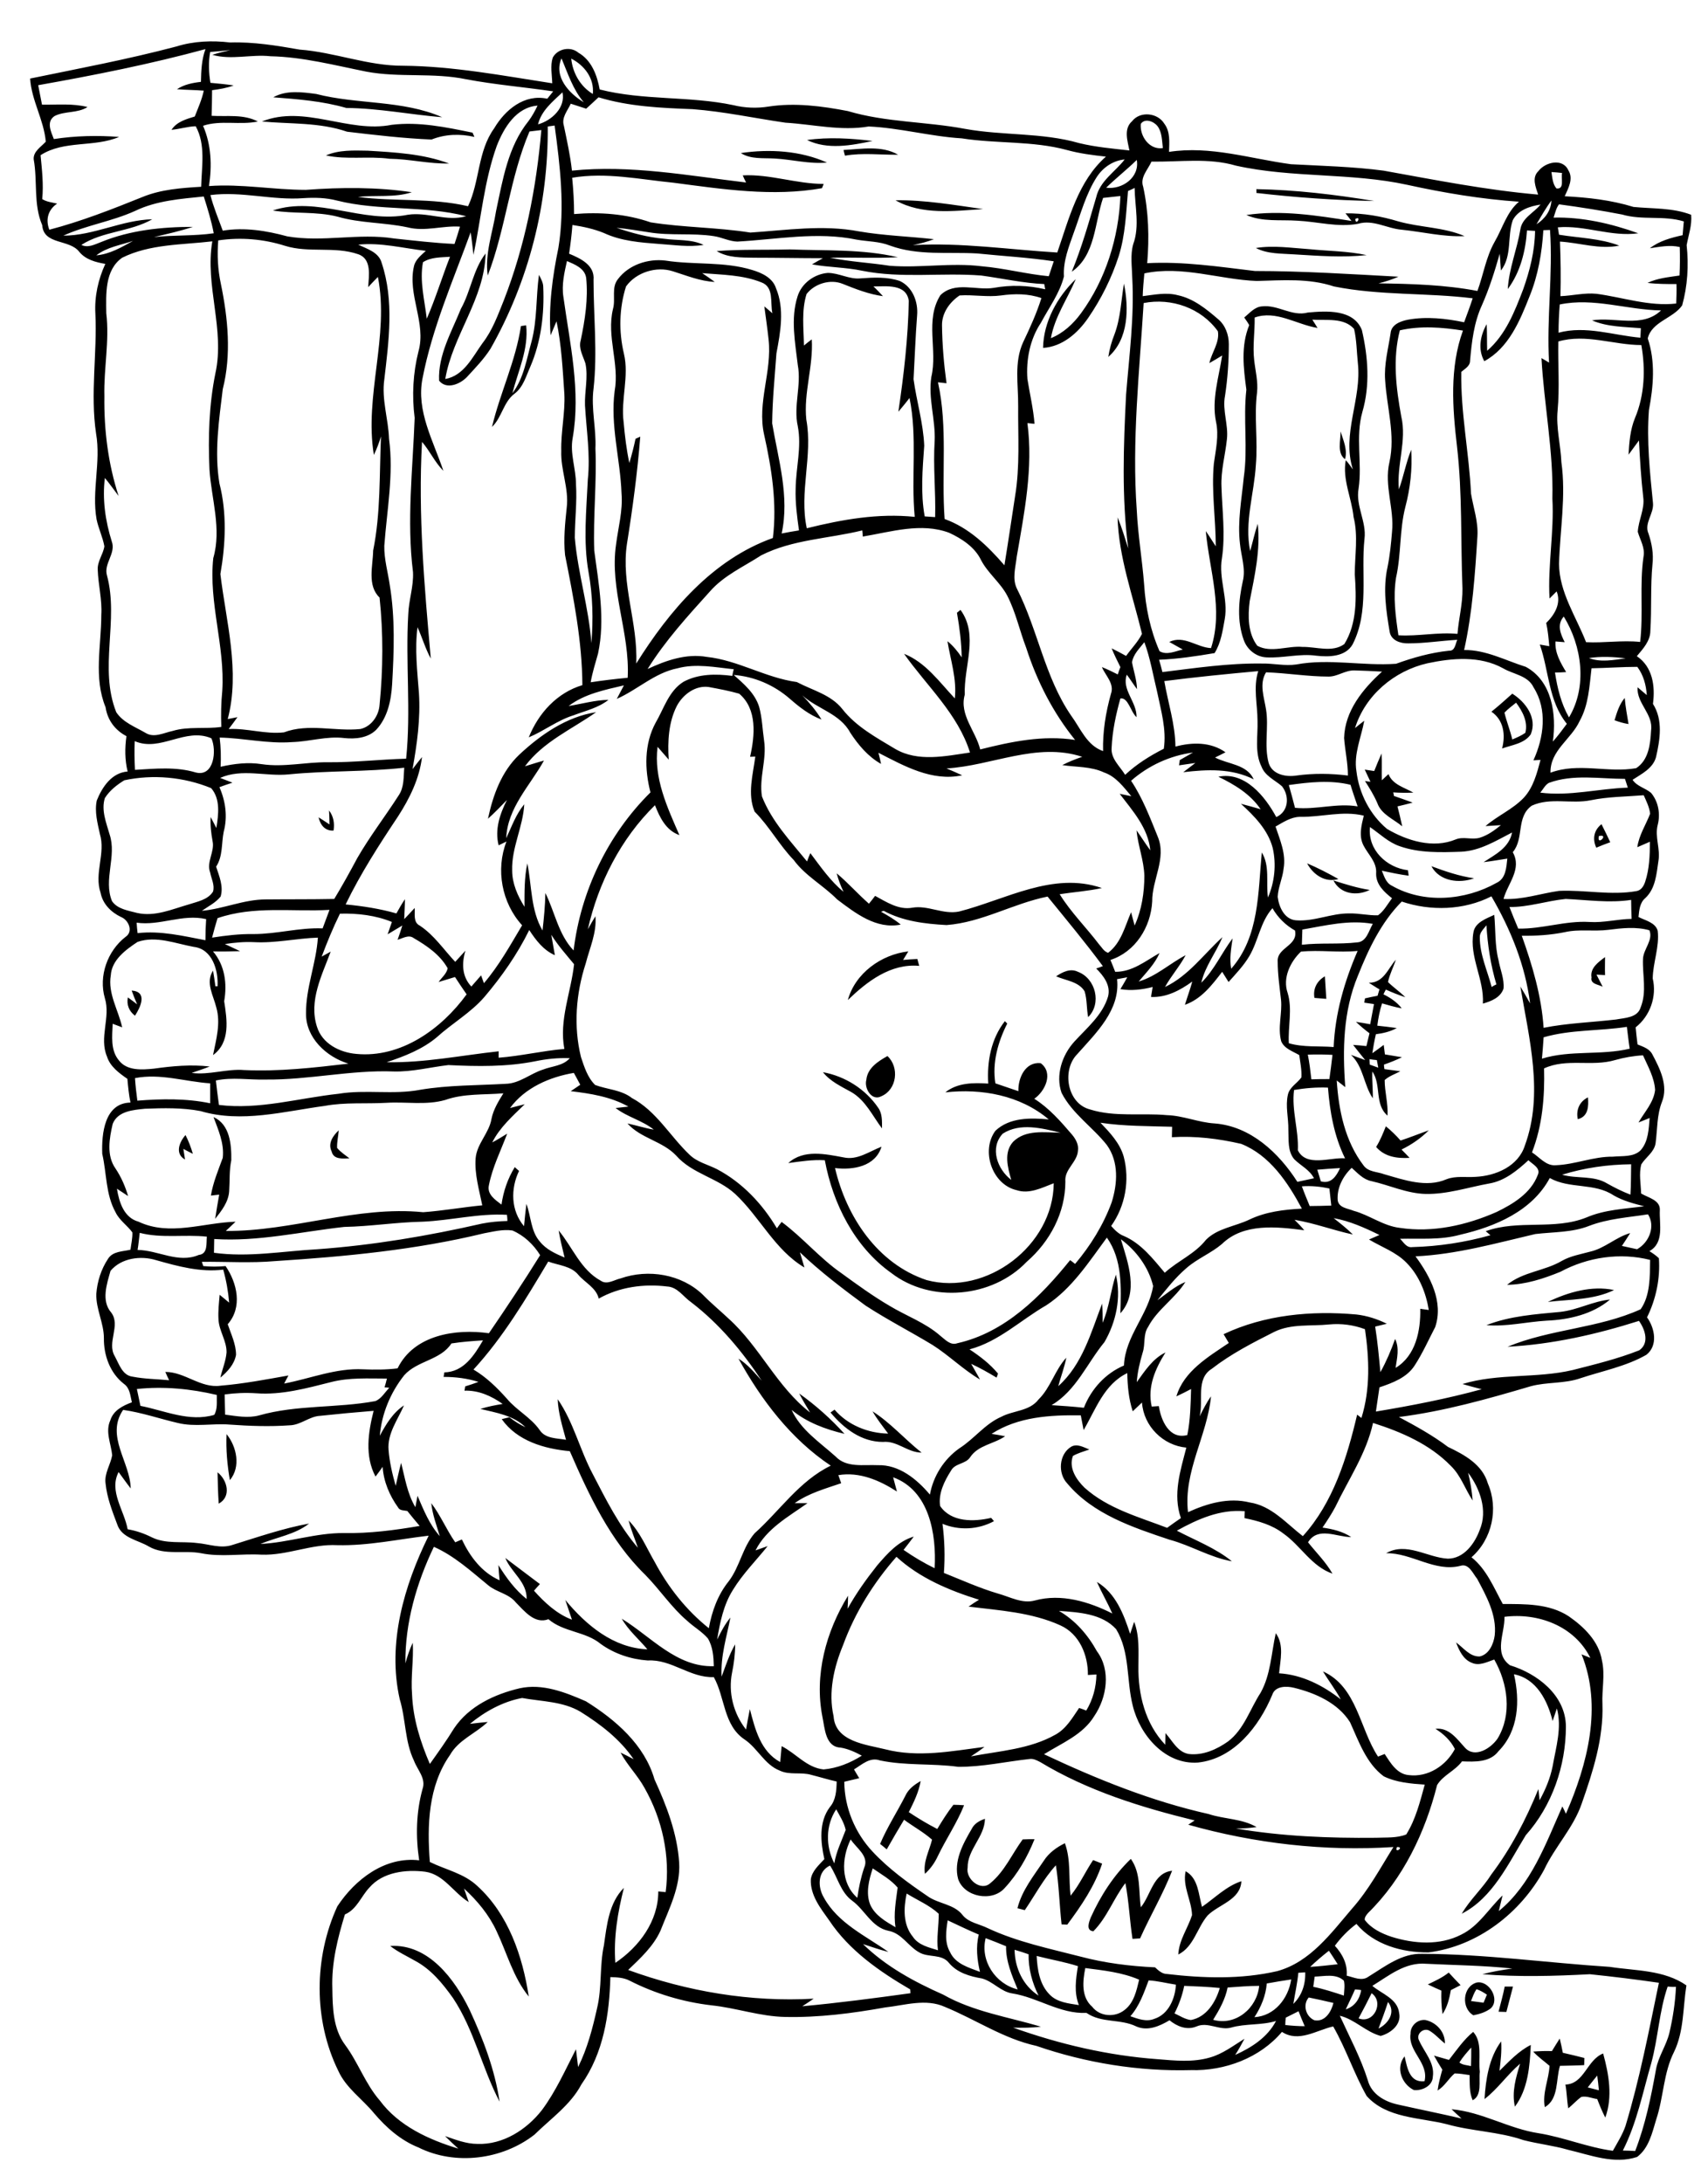 <?xml version="1.0" encoding="utf-8"?>
<!-- Generator: Adobe Illustrator 21.0.2, SVG Export Plug-In . SVG Version: 6.00 Build 0)  -->
<svg version="1.2" baseProfile="tiny" id="Layer_1" xmlns="http://www.w3.org/2000/svg" xmlns:xlink="http://www.w3.org/1999/xlink"
	 x="0px" y="0px" viewBox="0 0 720 920" overflow="scroll" xml:space="preserve">
<path d="M669.3,879.6c1.5,0.4,3.1,0.8,4.7,1.2c-0.2-2.1-0.4-4.1-0.7-6.2C672,876.2,670.6,877.9,669.3,879.6 M659.9,878.4
	c8-0.3,9-10.4,15.9-13.1c2.4,8.7,4.1,18.3,0.9,27c-1.3-2.5-2.4-5.2-3.4-7.8c-2.2-0.3-4.5-1.4-6.7-0.9c-2,1.4-3.6,3.3-5.5,4.8
	C660.5,885,660.5,881.7,659.9,878.4 M625.8,884.5c0.5-8.3,1.9-17.4,7-24.3c0.3,4.1-0.2,8.3-0.7,12.4c4.1-4,8-8.3,13.2-10.9
	c-0.4,8.9-1.2,18.7-6.7,26c-1.4-6.2,0.4-12.2,2.2-18.1C635.4,874.2,631.4,880.2,625.8,884.5 M654.2,864.3c1.1-1.8,2.2-3.6,3.3-5.3
	c0.5,2,0.9,4,1.3,6c3,0.7,6.1,1.4,9.1,2.2c0,0.8-0.1,2.3-0.1,3c-3.4,0.2-6.8,0.2-10.2,0.3c-1.8,5.7-0.4,14-6.4,17.4
	c-1.1-6,1.7-11.6,2-17.4c-2.3-2-4.8-3.7-6.9-6C648.9,864.3,651.5,864.2,654.2,864.3 M615.2,869.1c1.4,1.1,3.2,1.1,4.9,1.5
	c0.1-2.6,0.1-5.2,0.1-7.8C618.4,864.8,616.6,866.8,615.2,869.1 M610.8,868c3.2-4.1,6.2-8.5,10.2-11.8c4,4.3,2.1,11.3,2.8,16.8
	c-0.5,3.9,1.1,9.9-3,12c-1.5-3.4-1.2-7.1-1.3-10.6c-2.1-0.3-4.2-0.7-6.3-0.7c-2.6,2.2-4.2,5.4-7.2,7.2c0.4-3,1.2-5.9,2-8.8
	c-1.2-1.9-2.4-3.9-3.5-5.9C606.7,866.8,608.7,867.4,610.8,868 M594.6,857c-0.1-3.4,3-6.2,6.3-5.8c4.6,1,8.3,5,8.2,9.9
	c-2.3-1.8-4.2-4.1-6.7-5.5c-2.5-1.2-5.6,1.6-4.2,4.2c2.2,5,6.7,9.4,5.8,15.3c-0.1,3.9-4.6,6-8,5.6c-5.1-2.5-7.8-9.4-3.9-14.2
	c1.1,4.7,2,11.2,8.4,10.5C602.4,869.2,593.5,864.5,594.6,857 M634.3,837.1c0.9,0,2.6,0,3.5,0c-0.9,3.6-1.9,7.1-2.8,10.7
	c-0.8,0-2.5-0.1-3.3-0.1C632.6,844.2,633.6,840.7,634.3,837.1 M622.4,838.2c-1,1.5-1.6,3.2-2.3,5c1.8,0.2,3.6,0.5,5.3,0.7
	c0.5-1.1,0.9-2.3,1.4-3.4C625.4,839.6,624,838.7,622.4,838.2 M622.5,835.4c5.2-1,10,7.1,5.9,10.9c-2.1,1.6-4.7,2.4-7.3,2.9
	C615.9,846.2,616.5,837.1,622.5,835.4 M610.7,831.2c1.6,1.8,3.3,3.5,5,5.3c-1.4,0.7-2.7,1.4-4.1,2.1c-0.6,3.5-1.5,7.1-3.5,10.1
	c-0.5-3.3-0.6-6.6-0.5-9.9c-1.9-0.8-3.8-1.7-5.7-2.6C605,834.7,608.1,833.3,610.7,831.2 M164.5,820c16.1-1,27.2,14,33.5,27
	c5.7,12.3,10.6,25.1,12.6,38.6c-7.4-14.1-10.7-30.2-19.6-43.6c-4.4-6.2-9.3-12.2-16.1-15.8C171.4,824.2,167.7,822.5,164.5,820
	 M499.8,788.5c5.4,3,5.4,9.8,6.9,15c5.4-3.7,10.2-8.7,16.6-10.8c-0.4,7.9-9.4,9.7-14.2,14.4c-4.5,5.2-5.8,13.2-12.4,16.5
	c0.3-6.1,4-11,5.8-16.6C502.3,800.7,498.4,794.9,499.8,788.5 M459.8,808c4.1-9.1,9.7-17.8,16.9-24.7c4.3,6,3.2,13.5,4.2,20.4
	c4.3-5.2,5.2-14.5,13.2-15.4c-3.8,9.8-9.2,18.9-13.5,28.5c-1.1,0.1-2.2,0.1-3.2,0.2c-1.2-7.8-1.5-15.7-3-23.5
	c-5,6.5-7.7,14.5-13.5,20.3C457.6,813.5,459.1,809.8,459.8,808 M440,784.1c2.1-3.3,5.4-5.7,8.9-7.4c2.6,7.1,1.5,14.7,2.4,22.1
	c3.8-4.6,6.2-10.1,9.5-15c1.3,0.5,2.5,1,3.8,1.5c-3.1,9.4-8.8,17.8-14.7,25.7c-0.6,0-1.8-0.1-2.4-0.1c-0.9-8.3-1.1-16.7-2.4-24.9
	c-5.2,5.7-8.8,12.6-13.1,18.9c-0.8-0.2-2.3-0.6-3.1-0.8C430.8,796.5,435.8,790.4,440,784.1 M409.6,770.7c1.1-2.3,3.3-3.5,5.6-4.3
	c-0.1,7.6-7.4,12.9-7.3,20.6c-0.9,4.8,5.6,10.2,9.6,6.5c6-4.9,9.1-12.3,13.6-18.4c1.7-0.1,3.4-0.1,5-0.1c-3,7.5-7.1,14.7-12.6,20.6
	c-5.3,6-17,3.8-19.6-3.8C401.9,784.3,405.9,777,409.6,770.7 M381.7,756.6c1.3-2.8,3.8-4.6,6.4-6.1c-0.8,4.7-2.9,8.9-5,13.1
	c3.9,2.6,7.9,5,12,7.1c2.1-3.5,4.3-7,6.8-10.2c1.5,0,3,0.1,4.5,0.2c-3,7.5-7.6,14.2-11.1,21.5c-1.3,2.8-3.1,5.3-5.4,7.4
	c-0.8-5.1,1.8-9.6,3-14.4c-3.6-3.2-7.9-5.5-11.8-8.4c-2.5,4.1-4.9,8.3-7.3,12.5c-0.9-0.8-1.8-1.5-2.8-2.3
	C374,769.9,378.2,763.5,381.7,756.6 M91.7,620.4c4.2,3.3,5.9,10.3,0.5,13.2C91.9,629.2,91.8,624.8,91.7,620.4 M95.5,604.3
	c4.3,5.3,6.1,13.8,1.4,19.4C95.8,617.3,95.2,610.8,95.5,604.3 M350.1,595.2c0.4-0.3,1.3-0.9,1.7-1.2c5.6,6.5,14,9.9,22.6,10.1
	c-2.3-3.1-4.7-6.1-6.6-9.4c7.7,4.9,13.6,11.8,20.7,17.4c-5.9,0-10.3-5.1-16.3-4.5C363.1,607.6,355.7,601.9,350.1,595.2 M657.8,552.8
	c7.2-0.8,13.7-4.5,20.9-5.2c-7.3,6.2-17.3,8.5-26.7,8.9c-8.5,0.5-16.9,2.6-25.4,1.9C636.5,554.5,647.3,553.8,657.8,552.8
	 M652.5,548.6c8.5-4.1,18.5-7,27.9-5C671.8,547.8,661.8,547.5,652.5,548.6 M78,488.6c-4.4-2.4-2.4-7.4,0.2-10.3
	c1.3,2.5,2.3,5.2,3.1,7.9c-1.3-0.7-2.7-1.3-4-2.1C77.5,485.6,77.8,487.1,78,488.6 M139.8,485.2c-1.7-3.4,0.6-6.7,3-8.9
	c-0.2,2.5-0.8,4.9-0.7,7.4c1.5,1.8,3.4,3,5.2,4.4C144.5,488.2,140.6,488.7,139.8,485.2 M584.2,474.6c2.2,1.8,4.3,3.8,6.2,6
	c4-1.3,7.9-2.9,11.9-4.3c-3.3,3.3-7.2,6-11.5,8.1c1.2,1.2,2.3,2.3,3.4,3.5c-5.2,0.3-10.5-0.4-14.1-4.6
	C581.8,480.6,583,477.6,584.2,474.6 M90,470.7c6.9,3.1,7.6,11.5,7.5,18.2c-0.9,4.3-0.6,8.7-0.9,13.1c-0.3,4.5-3.2,8.2-5.9,11.6
	c0.5-3.4,1.1-6.8,1.7-10.2c-1.2,0.1-2.3,0.3-3.5,0.4c0.9-5.5,3.1-10.7,5-15.9C94.6,481.8,92,476.1,90,470.7 M665.1,471.6
	c-0.8-3.9,0.7-7.4,4.3-9.2C669.7,466.1,669.6,470.5,665.1,471.6 M346.9,451.8c9.4,1.7,18,7.2,23.3,15c1.8,2.5,1.6,5.7,1.6,8.7
	c-4-5.3-6.9-11.8-12.9-15.3C354.6,457.8,350,455.7,346.9,451.8 M365.2,455c0.5-5,5-7.8,8.9-10c5.1,4.7,4,14.1-2.5,16.9
	C367.5,464.2,364.2,458.6,365.2,455 M422.7,477.7c-5.6,6-2.3,15,3.6,19.5c-1.5-5.2-3.3-11.6,0.8-16.1c5.3-5.2,13.2-3.9,20-3.8
	C439.2,475.4,430,473,422.7,477.7 M423.6,430.3c0.3,0.3,0.8,0.8,1,1c-3.9,7.7-6.4,16.5-5,25.2c3.2,1.1,6.5,2.2,9.7,3.3
	c-0.2-5.5,2.9-12.5,9.4-11.8c5.5,4.1,1.9,11.8-2.7,15c6.2,3.9,11.1,9.5,15.9,15.1c1.6,1.9,2.9,4.3,2.5,6.8c-0.3,4.9-5.8,7.8-5.3,13
	c0,13.1-6.5,25.3-16.3,33.8c-14.5,15.2-40.4,17.6-57.1,4.7c-15.5-11-24.6-29.2-28-47.5c-5.2-0.3-10.3,0.5-15.4,1.2
	c6.4-5.9,15.7-3.8,23.3-2.4c5.8,1.3,10.8-2.5,16-4.5c-2.6,8.4-12,9.9-19.6,9c4.8,20.5,17.9,40.3,38.6,47.2
	c25.3,6.8,53.4-14.6,53.6-40.8c-5,1.9-10.3,4.7-15.7,2.9c-10.3-2.4-15.1-16.6-8.9-25c6-5.7,14.9-5.5,22.5-4.8
	c-12.1-10.2-28.3-13.1-43.6-11.4c5.1-4.1,11.8-4.1,18.1-3.7C416,447.3,417.8,437.7,423.6,430.3 M55.5,417.4
	c6.8,0.5,3.8,6.9,1.4,10.6c-2.5-1.9-3.6-4.6-3-7.7c1.3,0.9,2.6,1.9,3.9,2.9C57,421.3,56.2,419.4,55.5,417.4 M554.1,420.5
	c-0.7-3.9,1.1-7.2,4.4-9.1c0.2,3.2,0.4,6.4,0.6,9.5C557.4,420.8,555.7,420.6,554.1,420.5 M445.2,411.4c2.7-1.8,6-3.5,9.2-1.9
	c7.5,2.8,10.1,13.4,4.3,19.1c-0.7-3.6-0.4-7.4-1.5-10.9C454.7,413.6,449.3,413.2,445.2,411.4 M577.3,446.3c0,0.6,0.1,1.7,0.1,2.3
	c1.2,0.4,2.4,0.9,3.6,1.3c-0.2-1.1-0.4-2.1-0.6-3.2C579.4,446.6,578.3,446.5,577.3,446.3 M577,414.1c6.2,0.1,8-5.8,11.4-9.7
	c-1,3.2-2.6,6.1-3.3,9.4c2.3,2.3,5,4.1,7.3,6.4c-2.8-0.9-5.5-2-8.2-3.2c-0.3,0.5-0.8,1.5-1,2c2.9,1.4,5.7,3.3,7.7,5.9
	c-2.8-0.5-5.5-1.3-8.3-2.1c-1,3.1-1.6,6.2-2,9.4c2.7,0.3,5.5,0.6,8.2,1c-2.7,1.5-5.7,2.2-8.8,2.6c-0.6,2.6-1.1,5.3-1.5,8
	c1.6-1.1,3.2-2.3,4.8-3.5c0.2,1.3,0.3,2.6,0.5,4c2.4,0.4,4.8,0.8,7.2,1.2c-2.5,1.2-5,2.2-7.6,3.1c0,0.5,0.1,1.4,0.2,1.9
	c2.2,0.3,4.4,0.6,6.7,0.9c-2.2,1.2-4.7,2-6.6,3.7c0,5,1.5,9.9,1.2,15c-5.6-4.8-2.5-13-6.4-18.6c-0.2,3.8,0.3,7.5,0.2,11.3
	c-3.9-5.8-3.9-13.3-9.2-18.3c2,0.7,4,1.5,6,2.2c-1.7-2.1-3.4-4.2-5.1-6.4c1.9,0.1,3.7,0.3,5.6,0.5c0.4-1.8,0.9-3.6,1.3-5.4
	c-2-1.5-3.9-3.1-5.7-4.8c2,0.3,4,0.6,6,1c0.5-2.8,1.1-5.7,1.6-8.5c-1.4-0.2-2.8-0.4-4.1-0.6c0.1-0.4,0.2-1.3,0.3-1.8
	c1.8-0.4,3.5-0.8,5.3-1.1c0.2-0.7,0.6-2,0.8-2.7C579.9,416,578.5,415,577,414.1 M670.9,411.9c-0.7-4,2.9-6.5,5.7-8.6
	c0,2.5-0.1,5.1,0,7.6c-1.2-0.1-2.4-0.1-3.6-0.2c0.9,1.7,1.7,3.4,2.6,5.1C673.8,414.8,670.3,414.7,670.9,411.9 M357.4,421.4
	c3.1-11.3,14.1-19.2,25.5-20.5c-0.7,1.2-1.5,2.4-2.2,3.6c2-0.2,4-0.3,6-0.4c0.2,0.7,0.6,2.1,0.8,2.9
	C375.4,405.9,365.5,413.6,357.4,421.4 M623.8,395c0,7.3,3.2,14,5,20.9c0.6-0.4,1.3-0.8,2-1.1c-2.4-8.1-3.7-16.4-4.2-24.9
	C625.4,391.5,623.7,392.9,623.8,395 M621.1,393c0.6-4.3,5.4-5.9,8.8-7.5c0.6,6.4,0.2,12.9,1.8,19.1c0.7,4,2.5,7.9,2.1,12
	c-1.3,3.8-5.2,5.3-8.7,6.3C625.7,412.6,619.3,403.3,621.1,393 M562.1,371c5,1.6,10.1,3.2,15.3,4C572,377.7,565,376.8,562.1,371
	 M603.4,365c5.9,2.2,11.8,4.2,18,5.1C615.2,372.4,606.8,371.4,603.4,365 M551,363.8c4.5,1.9,8.9,4.2,13.2,6.6
	C558.6,372.1,553.5,368.5,551,363.8 M674,352.3C673,356.9,678.6,351.2,674,352.3 M672.9,357.2c-1.7-3.7-1-7.4,2.2-9.9
	c1.3,2.5,2.5,5.1,3.7,7.6C676.8,355.6,674.8,356.4,672.9,357.2 M138.7,341.5c1.9,2.5,2.4,5.4,1.9,8.5c-3.6,0.2-5.6-2.4-6.3-5.6
	c1.6,1,3.1,2,4.6,3C138.9,345.4,138.8,343.4,138.7,341.5 M579.3,324.9c1-2.5,2-5,3.1-7.4c0.2,3.8,0,7.6,0.1,11.3
	c0.9-0.9,1.9-1.7,2.8-2.6c1.8,4.5,6.7,5.6,10.5,7.8c-2.8,0.1-5.7,0.1-8.5-0.1c0.1,0.4,0.3,1.1,0.3,1.5c2.6,0.9,5.2,1.8,7.9,2.8
	c-2.1,0.6-4.3,1.1-6.4,1.6c0.7,2.8,1.4,5.5,2,8.4c-3.7-3.1-8.8-5-10.5-9.8c-1.4-3.3-3.3-6.3-5.2-9.3c0.6,0.1,1.7,0.3,2.3,0.3
	c-0.8-1.7-1.6-3.4-2.4-5.1C576.6,324.5,577.9,324.7,579.3,324.9 M680.6,303.5c1-3.3,2-6.7,4.3-9.4c0.3,3.7,1,7.3,1.6,11
	C684.5,304.8,682.5,304.2,680.6,303.5 M634.2,300.3c0.9,3.8,2.4,7.4,3.3,11.3c1.9-0.8,3.8-1.6,5.5-2.8c1.2-4.6-1.2-9.1-3.9-12.7
	C637.5,297.4,635.7,298.7,634.2,300.3 M628.7,299.9c3-2.4,5.9-5,8.8-7.6c5.6,3.5,10.6,10.2,7.8,17.1c-2.6,3.9-7.9,4.5-12.1,6
	C634.7,309.7,633.9,303.4,628.7,299.9 M567,193.5c-3.5-2.5-1.8-7.9-1.9-11.7C566.3,185.6,568.1,189.5,567,193.5 M528.9,133.8
	c0.1,6-0.9,12-0.2,18c0.5,4.5,1.7,9,1.2,13.6c-1.3,10.1,0.4,20.3-0.5,30.5c-0.7,12.1-4.9,24.1-2.4,36.3c1.1-3.8,1.9-7.7,3.2-11.5
	c1.2,11-1.3,21.9-3.4,32.6c-0.8,6.3-0.8,13.5,3.2,18.8c5.8,3.2,12.8-0.1,19.1,0.5c5.8-0.1,12.5,2.5,17.6-1.2
	c5.4-8.7,5.1-19.6,4.4-29.4c0-8,1.5-16.2-0.5-24.1c-0.8-8-4.8-15.9-3.3-24c1.1,1.2,2,2.5,3,3.9c-4.8-15,3.8-29.7,2.1-44.8
	c-0.5-4.8-0.5-9.7-1.6-14.4c-4.3-4.9-11.8-3.5-17.6-3.9c0.7,1.1,1.5,2.3,2.2,3.5C546.4,136.7,537.9,130.6,528.9,133.8 M524.5,133.8
	c2.3-1.9,4.4-4.5,7.5-4.7c6.7-0.8,12.6,4.4,19.3,2.6c7.8-0.7,19.3-1.5,22.8,7.4c2.6,11.3,3.5,23.2,0.2,34.5c-3,10.6,0,21.5-1.6,32.3
	c-1.3,7.3,3.4,13.9,2.5,21.1c-1.6,14.8,2.1,30.6-5,44.5c-3,5.3-10,5.4-15.3,4.8c-7.1-1-14,1.1-21.1,0.7c-4.3-0.2-8.1-3.3-9.5-7.3
	c-2.9-8-2.2-16.7-0.4-24.8c1.3-5.3-0.7-10.5-1.2-15.8c-1.1-9.4,0.7-18.6,1.6-27.9c1.8-12.3-0.3-24.7,1.1-37
	c-1.2-9-2.4-18.4,1.2-27.2C526,135.9,525.2,134.8,524.5,133.8 M473.8,119.5c2.1,10.3,2,23.4-6.6,30.9c0.5-3.3,1.4-6.5,2.6-9.5
	C472.4,134,472.6,126.6,473.8,119.5 M227.2,115.8c0.8,1.6,1.8,3.3,1.8,5.1c0.5,11.4-0.9,23-5.4,33.5c-1.8,4-3,8.7-6.7,11.5
	c-4.7,3.5-5.3,10-9.5,14c3.4-14.3,10-27.8,12.2-42.5c0.5-0.1,1.6-0.2,2.2-0.3c1.1,10-3.4,19.2-5.8,28.6c4.8-6.3,6-14.4,8.1-21.9
	C226.5,134.7,225.9,125.1,227.2,115.8 M529.4,104.5c7.5-1.2,15.1,0,22.6,0.5c8,0.8,16.2,0.8,24.1,2.5c-10.1,1.1-20.3,0.3-30.4-0.3
	C540.2,106.8,534.4,107.1,529.4,104.5 M571.3,92.3C571.6,95.6,574.2,90.6,571.3,92.3 M567.2,89.9c7.6-0.1,15,1.2,22.3,3.4
	c9.2,2.6,19.1,2.4,27.9,6.2c-8.9,0.4-17.7-1.8-26.5-2.7c-6.2-0.5-12.1-4.4-18.4-2.5c-8.5,1.6-17.1-0.9-25.6-1.3
	c-7.2-0.5-14.7,0.6-21.5-2.4c14.7-2.2,29.7,0.2,44.3,2.5C568.9,92,568,90.9,567.2,89.9 M377.5,84.4c12.4-0.2,24.7,2,36.9,3.7
	C402.2,88.9,388.6,90.7,377.5,84.4 M529.6,79.7c16.7,0.3,33.3,2.3,49.7,5c-16.6-0.3-33.2-1.5-49.7-3.4
	C529.7,80.9,529.6,80.1,529.6,79.7 M312.3,64.5c12-1.8,25.2-1,36.3,4c-7.4,0.7-14.7-1.3-22-1.7C321.7,66.5,316.5,67.2,312.3,64.5
	 M137.4,65.5c5.5-2.4,11.7-2.1,17.6-2c11.5,0.7,23.4,1.3,34.3,5.4c-8.4,0.2-16.7-1.9-25.1-2C155.2,65.7,146.2,67.4,137.4,65.5
	 M355.6,63.2c7.6-0.4,16.1-2,23,2c-7.5,0.1-15-0.9-22.4,0.4C356,65,355.7,63.8,355.6,63.2 M340.2,59c9.1-1.3,18.5-0.7,27.6,0.4
	C358.9,61.3,348.8,63.2,340.2,59 M110.4,51.2c18-7.2,36.4,5,54.7,1.4c11.5-1.4,22.9,1,34.1,3.3c0.2,0.4,0.6,1.3,0.8,1.8
	c-6.1-1.4-12.3-1.2-18.1,1.1c-11.9-0.5-23.8-1.9-35.6-3.3C134.7,51.5,122.4,52.3,110.4,51.2 M115.2,41c5.5-3.1,12.1-2.2,18.1-1.4
	c17.5,4.5,36.4,2.5,53.1,9.8c-13.5-1.1-26.8-3.8-40.4-3.9C136,42.6,125.6,41.8,115.2,41 M542,850.2c-0.1,0.8-0.2,2.3-0.2,3.1
	c2.7,0.3,5.5,0.5,8.2,0.5c-0.9-2.1-1.8-4.2-2.6-6.3C545.6,848.4,543.8,849.3,542,850.2 M581.1,854.8c4.2-2.1,7.4-6.9,4-11.2
	C583.9,847.4,582.5,851.1,581.1,854.8 M551.7,841.7c-2.7,3.1-1.2,8.1,2.4,9.6c4.5,0.8,7.1-3.6,8-7.3
	C558.7,843.2,555.2,842.4,551.7,841.7 M572.7,850.5c6.4,2.5,10.9-6.8,5.5-10.6C576.4,843.5,574.6,847,572.7,850.5 M571.2,838.3
	c-1.2,2.8-2.6,5.6-3.9,8.4c3.8-1.2,5.9-4.4,6.5-8.1C573,838.4,572.1,838.4,571.2,838.3 M703,837.1c-3.6,10.4-4,21.6-6.9,32.2
	c-3.6,12.4-6.1,25.3-12,36.9c1.7,0,3.5,0.1,5.2,0.2c4.3-11.1,6.7-22.8,8.8-34.5c1-5.4,4.3-9.9,5.6-15.2c1.5-6.4,2.5-12.9,2.8-19.5
	C705.6,837.3,703.9,837.2,703,837.1 M517.5,837.5c-1,5-3.5,9.4-6.1,13.6c9.5,2.7,18.5-4.9,19.4-14.3
	C526.3,836.8,521.9,837.2,517.5,837.5 M499.2,836.8c-0.8,4-2.2,7.9-4.1,11.6c2.2,1,4.4,2.5,6.9,2.8c6.6-1.2,10.5-7.6,12.2-13.5
	C509.2,837.2,504.2,837,499.2,836.8 M476.5,849.6c3.2,1.1,6.7,2.5,10.1,1.1c6-1.9,8.8-8.6,9.1-14.4c-3.9-0.6-7.7-1.6-11.5-1.8
	C482.2,839.8,480.3,845.3,476.5,849.6 M534,835.8c-0.4,5.1-2.4,9.9-5.2,14.2c8.5-0.5,14.3-7.9,15.5-15.9
	C540.8,834.6,537.4,835.2,534,835.8 M554.2,832.9c-0.2,1.4-0.4,2.9-0.6,4.3c4.4,0.9,8.6,2.3,12.9,3.7c0.1-2.1,0.5-4.2,0-6.3
	C563.1,831.5,558.3,832.8,554.2,832.9 M547.3,831.3c-0.4,4.4-1.4,8.8-2.1,13.1c3.6-3.5,5.2-8.3,5-13.3
	C549.5,831.2,548,831.2,547.3,831.3 M457.5,829.3c-1.1,5.5-1.8,12.2,2.9,16.3c3.2,4.2,9.6,4.6,13.6,1.4c4-3,5.1-8.2,6.2-12.8
	C473,831.1,465.2,830.3,457.5,829.3 M578.5,836.8c4,3.4,10.6,5.4,11.3,11.4c1.1,4.9-3.6,8.6-7.8,9.7c-6.3-1.7-10.9-7-17.2-8.5
	c4.1,9,8.8,17.7,11.8,27.2c1.5,5.8,7.1,9,12.6,10.2c8.9,2,17.9,3.8,26.9,5.9c-1.4-1.3-2.9-2.6-4.2-3.9c12.8,1.1,24.1,8.2,36.7,10.1
	c10.6,1.7,20.7,6,31.3,7.4c1.9-3.4,4-6.7,5.3-10.4c6-19.8,9.9-40.2,14.1-60.4c-9.7-1.4-19.4-2.6-29.1-3.6c-15.1,0.8-30.3,1.2-45.3,0
	c4.1-1.1,8.3-1.8,12.6-2.4c-12-1.3-24.2-1.4-36.2-2C592.3,826.7,585.4,832.6,578.5,836.8 M437,824.2c0.3,5.7,1.2,12,5.5,16.3
	c3.2,3.3,8,3.7,12.3,4.4c-2.1-5.3-1.3-10.9-0.4-16.4C448.8,826.7,442.8,825.7,437,824.2 M552.3,828.8c3.9-0.2,7.7-0.7,11.6-1.1
	c-1.2-1.9-2.4-3.8-3.7-5.7C557.4,824.2,554.8,826.4,552.3,828.8 M427.7,821.6c0.1,7.6,3.5,15.1,10.1,19.3
	c-2.7-5.4-4.3-11.3-4.2-17.4C431.7,822.8,429.7,822.2,427.7,821.6 M415.5,816.7c-2.4,9.5,4.1,19.3,13.5,21.6
	c-2.4-5.8-5-11.8-4.9-18.2C421.2,818.9,418.4,817.8,415.5,816.7 M399.5,809.2c-0.7,4.4-1.4,9.3,1,13.4c2.3,5,7.9,6.5,12.6,8.3
	c-1.2-5.1-1.8-10.5-0.5-15.7C408.1,813.3,403.8,811.2,399.5,809.2 M382.2,797.9c-1.3,6.1-1.6,13.1,2.6,18.2
	c2.4,3.6,6.8,4.5,10.6,5.7c-0.7-5.1,0.4-10.3,0.3-15.4C391.8,802.8,386.7,800.7,382.2,797.9 M366.8,802.5c2,4.6,6.6,7.2,10.7,9.6
	c-0.9-5.6,0.2-11.2,0.9-16.7c-2.9-3.4-6.9-5.6-10.5-8.1C366.3,792.1,364.9,797.6,366.8,802.5 M347.3,799.6
	c5.9,10.8,17.6,16.1,27.2,22.9c-3.7-0.9-7.2-2.2-10.7-3.3c9.6,9.4,21.6,15.9,33.8,21.3c12.7,7.2,27.4,9.4,41.2,13.5
	c-3.9,0.5-7.8,0.5-11.7,0.4c19.6,7,40.1,11.8,60.9,13.3c7.3,0.6,14.8,1.4,22-0.7c5.4-1.5,9.9-5,14.6-7.9c-1.2,2.3-2.5,4.6-3.9,6.8
	c6.9-3.1,13.6-7.4,17.2-14.3c-6.2,1.9-12.8,1-19,2.8c-4.9,1.3-9.7-2.6-14.5-0.5c-4.1,1.7-8.2,0-11.4-2.6c-4.2,2.5-9.2,4.7-14,2.6
	c-6.7-3.3-14.6-1.3-21-5.7c-11.2,0.5-20.5-6.5-31.2-8.2c-4.9-0.7-8.1-5-12.8-6.3c-5.2-0.9-10.5-2.4-14-6.6
	c-3.1-3.9-8.6-2.1-12.5-4.4c-4.7-2.6-7.4-8.1-13-9.1c-7.1-1.5-9.9-8.8-15.3-12.7c-4.9-3.6-6.1-9.9-9.3-14.8
	C344.5,788.6,344.7,795.3,347.3,799.6 M588.9,778.3C587.6,781.4,592.3,778.2,588.9,778.3 M361.4,799.7c0.6-4.3,1.5-8.6,2.9-12.7
	c2.2-4.9-3.4-8.3-5.7-11.9C354.7,783,354.3,793.5,361.4,799.7 M352.5,762.4c-4.5,6.8-4.5,15.6-0.8,22.8c0.8-5,3.1-9.5,4.8-14.1
	C355.8,767.9,354,765.2,352.5,762.4 M360,745.6c0.7,1.2,1.5,2.5,2.2,3.7c-2.1,0.5-4.2,1-6.3,1.5c0.1,10.9,4.5,21.5,11.9,29.4
	c6.8,7.3,15,13.2,23.2,18.8c4.6,3.3,11.2,3.3,14.8,8c2.6,3.2,7,3.7,10.6,5.5c12.4,5.8,26,8.6,39.2,12c10.2,2.7,20.7,4,31.3,4.5
	c1.4,1.3,3,2.8,5,2.8c15.4,1.8,31.3,2.3,46.5-1.2c13.9-3.8,22.7-16,31.6-26.4c7-7.9,11.9-17.1,17.4-25.9
	c-29.1,1.9-58.5-1.5-86.5-9.4c0.9-0.6,1.8-1.2,2.7-1.8c-22.5-5.5-45.1-12.5-65.1-24.6c-1.4-0.7-2.8-1.5-4.4-1.3
	c-10.1,1.1-20.1,3.4-30.2,3.3c-11-1.5-22.1-0.4-33-2.7C366.7,740.3,363.3,743.6,360,745.6 M220.1,715.5c-8.1,1.5-15.7,5.7-22,10.9
	c2.5-0.3,5-0.6,7.5-0.8c-5.1,4.9-12.3,7.5-15.9,13.9c-9.2,13.1-9.7,29.7-8.5,45.1c6.7,3.3,14.4,4.8,20,10.1
	c13.1,11.9,19.1,29.6,21.7,46.6c-6.6-8.1-9.2-18.4-13.6-27.6c-3.2-6.9-8.1-12.8-13.7-17.9c0.7,1.9,1.3,3.8,2,5.7
	c-6.4-3.9-10.5-11.7-18.4-12.8c-8.1-1-17.8,0.1-23.5,6.7c-3.5,3.7-5.3,9.2-10.3,11.3c-3.1,10.1-5.7,20.5-5.3,31.2
	c0.1,8.1,0.3,17,5.4,23.8c5.5,7.4,8.5,16.4,14.6,23.4c8,10.8,20.7,16.5,33.1,20.3c-1.9-1.7-3.8-3.5-5.6-5.3
	c4.4,1.5,8.9,3.3,13.7,3.3c10.7,0.4,20.7-6,27.1-14.2c5.9-7.9,9.9-17,14.4-25.7c0.3,2.5,0.6,5,0.9,7.5c3.9-7.8,6.1-16.3,8-24.8
	c2.1-8.7,1-17.8,2.9-26.6c1.2-8.4,2.1-17.8,8.4-24.1c-2.6,10.3-4.4,20.9-3.6,31.6c10.1-6.8,18.1-17.6,18.1-30.1
	c1,0.1,2.1,0.2,3.1,0.3c2-15.1-1.4-30.7-8.9-43.9c-2.9-5.3-7.3-9.6-10.1-14.9c1.9,0.9,3.7,1.8,5.5,2.8c-5.7-8.4-13.9-14.7-22.4-20
	C237.3,716.9,228.3,717,220.1,715.5 M634.2,681.3c0.2,6.9-4.7,15.3,2.3,20.4c11.5,3.5,23.5,12.6,23.6,25.8
	c0,16.5-5.8,33.4-16.9,45.8c-7.4,12-13.9,26.4-27,33.1c3.5-6,8.8-10.7,12.5-16.6c8.3-11,14.6-23.2,19.8-35.9
	c0.2,1.5,0.3,3.1,0.5,4.7c2.5-4.5,4.5-9.3,5.5-14.3c1.4-8,4-16.3,1.8-24.4c-0.6,1.7-1.2,3.5-1.8,5.3c-2.1-8.5-6.8-17.9-16.3-19.7
	c2.6,11.1,2,23.8-6.5,32.4c-3.6,4.8-10,4.5-15.4,4.3c-2.9,4-8,5.8-10.5,10c-5,19.9-14.3,39.4-29.1,53.9c-0.7,0.8-1.5,1.8-1.4,2.9
	c2.7,3.6,7,5.7,11.2,7.1c9.5,3,20.4,3.8,29.5-0.9c7.4-3.6,11.6-11,17.4-16.5c-0.5,2.2-1.1,4.4-1.6,6.6
	c13.7-11.2,19.8-28.4,26.8-44.1c0.4,0.8,1.2,2.3,1.5,3.1c9.1-20.8,15.5-45.3,6.6-67.2c1.2,0.5,2.5,1,3.7,1.5
	C663.7,685.1,648.3,679.5,634.2,681.3 M446.4,678.8c6.9,4,12.2,10.1,16,17c6,8,4.2,19.5-1.1,27.3c-4.8,7.9-13.7,11.4-21.2,16.1
	c22.3,10.5,45.3,19.8,69.4,25.2c6.6,2.2,14.1,1.9,20.2,5.5c-2.9,0.4-5.8,0.6-8.7,0.6c19.4,3.3,39.3,4.1,59,3.9
	c4.3-0.2,8.8,0.2,12.8-1.4c4-6.4,5.8-13.8,7.8-21c-5.9-0.4-12-0.9-17.3-3.5c-7.4-5.5-10.5-14.7-14.2-22.8
	c-5.1-8.1-14.6-12.3-23.6-14.5c-3.2-0.8-8-0.8-9.2,3c-5.5,13.2-16.1,26.9-31.3,28.5c-13.8,1-24.5-11.5-27.5-24
	c-2.7-10.6-1.1-22.5-7-32.2C464.5,679.9,454.7,679.4,446.4,678.8 M355.4,693.2c-3.9,9.4-6.3,19.9-4,30c0.7,10.7,13.6,11.9,21.7,13.9
	c13.9,3.6,28,0.8,41.9-1c-1.8,1.4-3.7,2.7-5.7,4c12-2.3,24.8-3,35.7-9.2c4.5-2.5,7.1-7.1,9.9-11.2c1,0.3,2,0.7,3,1.1
	c2.8-4.6,4.2-9.8,4.3-15.2c-1.2,0.1-2.4,0.1-3.6,0.2c0.1-8.4-3.6-17.3-11.6-20.9c-12.1-5.5-25.7-6.3-38.7-7.9c1.4-1,2.9-2,4.4-2.9
	c-12.5-3.9-25-9.1-34.8-18.1C368.3,666.9,360.4,679.5,355.4,693.2 M182.9,651.8c-7.3,15.2-12.2,32.1-12,49.1c0.8-3,1.8-5.9,3.1-8.7
	c0.4,7.3-0.9,14.5-0.3,21.8c0.4,10.2,3.5,20,7.5,29.3c3.5-4.9,7-9.8,10.2-15c6.3-9.4,17.1-14.4,27.7-16.9c9.6-2.1,19.2,1.7,27.9,5.5
	c12.5,7.8,24.7,18.3,28.9,32.9c5.1,11.1,9.6,22.8,10.4,35.1c0.6,10.2-4.3,19.5-7.9,28.7c-3,6.6-8.5,11.6-13.6,16.5
	c25,9.1,51.6,13.6,78.2,12.1c-1.6,1.1-3.2,2.2-4.8,3.2c15.2-1.4,30.4-3.4,45.6-5.5c0-0.4-0.1-1.2-0.1-1.6
	c-12.9-7.5-25.7-16.4-34.1-29c-3.7-5.2-8.1-10.7-7.8-17.4c0.5-3.5,3.4-6,5.7-8.5c-1.6-7.2-2.4-15.6,2.3-21.9c2.6-3,2.8-7,2.9-10.8
	c-3.6-0.8-7.1-1.9-10.7-2.8c-4.3-1.3-9.1,0.2-13.3-1.8c-6.4-2.5-9.3-9.4-14.8-13.1c-9-6-8.2-17.7-13-26.3c-10,0.4-17.8-7.6-27.8-7
	c-7.1-0.5-14.1-2.8-19.9-7c-6.4-5.3-15.6-4.9-22-10.4c-5.8,2.2-10.1-3.4-13.7-7c-3-3.8-8.1-4.3-11.7-7.3
	C198.6,662.1,191.5,655.6,182.9,651.8 M353.4,621.6c0.4,1.1,0.8,2.3,1.2,3.4c-6.7,2.3-13.7,4.2-19.6,8.4c1.8,0,3.6,0,5.4,0
	c-8,5.7-17.3,10.7-21.9,19.9c1.7-0.6,3.4-1.2,5.1-1.8c-4.9,6.1-10.5,11.7-14.6,18.4c-4,6.3-5.5,13.8-6.7,21c1.6-3.3,3.3-6.5,5.6-9.3
	c-1.6,8.3-4.2,16.3-3.7,24.9c1.7-4.6,3.2-9.3,5.7-13.6c0,4-0.5,8-1.3,11.9c-1.7,8.4,0.6,17.3,5.9,24c0.5-2.9,1-5.7,1.6-8.6
	c2.2,8.4,4.5,17.8,12.8,22.3c0.2-2.2,0.4-4.5,0.6-6.7c6,3,10.6,9.1,17.7,9.8c5.7-0.5,11.2-2.7,16.1-5.8c-2.8-1.5-5.8-2.9-9-3.4
	c-6.4-0.3-6.6-8.2-7.6-12.9c-3.5-17.7,1.5-36,10.8-51.1c0,1.8-0.1,3.7-0.2,5.5c3.6-6.5,7.9-12.5,12.5-18.3c4.3-5,8.9-10.2,15.4-12.1
	c-1.4,1.9-2.9,3.8-4.3,5.6c4.2,2.9,8.5,5.5,13.1,7.7c0.8-14.3-2.2-32.7-17.5-38.3c0.5,2,1.1,4,1.6,6
	C370.8,623.8,362.3,620.1,353.4,621.6 M55.1,627.2c-1.8-2.3-3.4-4.6-5.1-6.9c-4.2,8,2.4,16.2,3.8,24.1c3.6,0.6,7,1.8,10.2,3.4
	c5.9,2.9,12.7,1.6,19,2.4c5,0.4,10,2.5,15,0.8c10.7-3.3,21.3-7,32.3-9c-6,4.7-13.7,5.7-20.5,8.6c11.9-0.6,23.3-4.7,35.2-4.6
	c10.7,0.2,21.4-1.2,31.9-3c-1.8-2.1-3.5-4.2-5.2-6.3c-1.4-0.3-3.2-0.1-3.9-1.5c-3.6-5-6.1-10.9-6.5-17.1c-1,1.4-2,2.8-3,4.1
	c-4.6-8.6-3.1-18.7-0.8-27.7c-7.5,0.6-15,1.3-22.5,2.1c-4.6,0.2-8.2,3.9-12.9,4c-8.4,0.6-16.8,0.3-25.2-0.3
	c-7.3-0.6-14.8,1.1-22-0.7c-7.7-1.8-15.2-4.4-23-5.5C44.4,605.1,54.9,616.1,55.1,627.2 M57.7,585.3c0.5,2.4,1,4.7,1.5,7.1
	c10.2,2,20.6,6.9,31.1,3.8c1.5-2.5,1-5.6,1.1-8.4C80.3,585.2,69.1,584.1,57.7,585.3 M139.5,582.4c-10.3,2.6-20.8,5.5-31.5,4.7
	c-4.5-0.3-8.9-0.1-13.3,0.5c0.1,2.8,0.1,5.7,0.2,8.5c4.8,0.6,9.6,1.6,14.4,0.3c15.9-4.5,32.7-3,48.9-6c2.6-1,4-3.7,5.9-5.6
	c-0.5-0.1-1.5-0.2-2-0.2c0.4-1.2,0.7-2.5,1-3.7C155.2,580.9,147.2,580.4,139.5,582.4 M456.8,602.6c-0.4-2.1-0.8-4.1-1.2-6.2
	c-12.9-0.2-26.5,0.6-37.6,7.8c1.9,0.3,3.8,0.6,5.7,1c-4.7,3.3-11.3,3.7-14.7,8.8c-1.9,3-6.4,2.5-8.1,5.7c-2.8,4.4-5.4,9.6-4.6,14.9
	c4.7,6.9,14.2,6.7,21.5,5c0.3,0.3,0.9,1,1.2,1.4c-6.7,3.6-14.7,4-21.7,1.1c0.9,6.9,1.1,13.8,0.6,20.7c7.5,3,15,6.4,22.8,8.7
	c5.1,1.4,10.2,4.4,15.6,2.9c11.1-3,22.7,0.5,32.6,5.5c-2-4.5-4.5-8.8-6.5-13.3c7.9,4.7,11.3,13.6,14,21.9c0.6-1.7,1.1-3.4,1.7-5.1
	c2.3,6,1.8,12.4,1.8,18.7c-0.2,11.9,2.9,24.3,11.3,33.1c0-1.6,0.1-3.3,0.1-4.9c2.9,3.2,5.1,8,9.8,8.8c6,0.7,11.8-1.9,16.6-5.3
	c6.8-5.2,9.2-13.6,13.7-20.5c4.3-7.7,4.5-16.7,6.4-25.1c3.6,4.9,1.9,11.3,1.4,16.9c9.7,0.6,18.5,5.1,26,11
	c-2.2-4.1-5.1-7.8-7.5-11.8c14.4,6.5,15.4,24.1,23.2,35.9c0.9-0.4,1.9-0.7,2.8-1.1c2.5,3.8,5.2,8.5,10.2,8.9c8.1,1,15.7-4,19.4-11
	c-1.8-3.6-4.8-6.4-8.2-8.5c5.7-0.7,9.1,4.3,12.5,8c4.2,4.5,10.9,0.2,13.7-3.9c6.2-10.2,4.3-23.3-1.4-33.3c-3,1-6.3,2.8-9.4,1.4
	c-3.7-1.4-5.4-5.2-6.7-8.6c3.1,2.2,5.8,6.1,10,5.9c3.9-0.9,5.8-5.2,6.3-8.9c0.9-8.6-3.5-16.5-7.4-23.8c-1.8-2.2-3.5-6.6-7-5.5
	c-10.9,2.8-20.6-5.5-31.4-5.3c8.6-4.9,17.3,1.8,26,2.3c6.8,0,11.4-6.4,13.5-12.2c3.4-8.1,0.1-17.3-4.9-24c0.9,3.8,1.6,7.8,1.9,11.7
	c-3.2-4.8-5-10.6-9.3-14.7c-8.9-9.1-20.8-14.2-32.7-18c-2.8,12.8-10.3,23.7-15.9,35.4c-1.6,3-3.5,5.9-5.4,8.7
	c4.2,0.6,8.5,1.6,12.1,4c-6.2,0-14-4.6-18.2,2.2c3.5,4.4,7.5,8.3,10.3,13.2c-8.8-3-13.4-11.8-20.7-16.9c-4.8-3.7-10.6-5.3-16.4-6.5
	c0-1,0.1-1.9,0.1-2.9c-10.3-0.9-19.8,3.3-28.6,8.2c7.8,4.1,16.3,7.3,23.2,12.9c-9.2-1.6-17.3-6.7-26.3-9.1
	c-15.5-5.2-32.2-10.7-43.1-23.7c-4.1-4.3-3.5-12.4,1.7-15.5c2.5-1.4,5.3,0.3,7.6,1.2c-2.3,0.8-4.8,1.5-6.9,2.7
	c-1.9,5,1.4,10,4.9,13.4c9.8,8.8,22.8,12.3,34.8,16.9c1.9-1.4,3.9-2.8,5.8-4.1c-3.5-10-0.2-20,2.3-29.7c-9.8-0.9-18-9-18.7-19
	c-1.3,1.2-2.6,2.5-3.9,3.7c-1.7-5.2-2.2-10.7-2.3-16.1C465.4,583.3,461.9,593.9,456.8,602.6 M190.3,566.1
	c-4.6,7.1-14.4,7.2-19.9,13.4c-5.8,7.3-9.5,16.2-10.3,25.5c2.6-4.8,5.5-9.7,10.2-12.8c-2.6,6-7.1,11.9-6.5,18.8
	c0.4,5.1,1.6,10.2,3,15.1c0.8-3.3,1.4-6.5,2.3-9.7c1.6,6.4,2.6,13,6,18.7c0.3-1.6,0.6-3.2,0.9-4.8c2.6,6,5,12.1,9.4,17
	c-1.4-4.6-3.1-9.1-3.6-13.9c3.9,5.1,6.4,11.2,10.1,16.5c0.9-0.4,1.9-0.8,2.8-1.2c3.4,7.2,8.4,13.9,15.9,17.2
	c-0.2-2.1-0.4-4.3-0.5-6.4c3.3,5.3,7,10.4,11.9,14.3c0.2-7.2-6.5-11.2-9-17.3c4.9,3.7,9.7,7.3,14.6,11c-0.8,0.9-1.7,1.8-2.5,2.8
	c4.5,5,9.6,9.8,16,12.2c-0.9-2.8-1.9-5.5-2.8-8.3c8.8,10.6,20.2,20.2,34.6,20.8c-3.6-4.3-8-8-10.8-12.9c12.3,7.5,23.1,20.5,38.8,20
	c-0.1-4-0.4-8.2-2.5-11.7c-2.5-2.9-5.9-4.8-8.7-7.4c-6.7-5.7-11.5-13.1-17.7-19.4c-14.8-14.4-23.7-33.5-31.8-52.1
	c-10.8-1-22.2-4.3-28.7-13.5c0.8-0.2,2.4-0.6,3.2-0.8c2.1,1.6,4.4,3.1,6.8,4.2c-5.1-5-12.3-6.1-19-7.7c3.1-1,6.3-1.6,9.4-2.1
	c-4.8-3.4-10.2-5.8-16.1-5.6c0.1-0.4,0.2-1.3,0.3-1.8c1.9-0.6,3.8-1.2,5.6-1.9c-4.8-1.5-9.7-2.1-14.7-2.1c0.1-0.5,0.2-1.4,0.3-1.9
	c8.2-0.2,12.6-7.2,16.3-13.5C199.2,565.1,194.8,565.4,190.3,566.1 M560.3,558.1c-7.7,0.8-15.9-0.4-23.1,3.1
	c-9.1,4.6-18.3,9.3-26.4,15.6c-6.8,4.2-3.4,13.4-5.1,20c1.5-2.9,2.9-5.8,4.8-8.4c-1.6,16.6-11.7,31.7-9.7,48.8
	c8.1-3.7,17.1-6.3,26-4.1c9.2,1.4,15.4,8.8,22.4,14.2c12.8-14.1,18.6-33,22.9-51.2c0.5,0.4,1.4,1.1,1.8,1.4
	c3.8-12.1,3.3-25,1.5-37.4C570.6,558.3,565.4,557.6,560.3,558.1 M199.6,577.1c5.4,3.2,9.9,7.6,14.1,12.3c4.1,4.9,10.1,7.9,13.8,13.2
	c2.4,3.7,7.3,3.4,11.1,4.1c-1.5-5.6-3.3-11.3-3.5-17.1c6.7,9.7,9.3,21.3,14.8,31.6c5.6,10.8,11.1,21.8,19,31
	c-1.3-3.8-2.9-7.6-3.9-11.5c4.9,5,7.5,11.5,11,17.5c5.7,10.7,13.3,20.3,22.8,27.9c1.3-7.2,3.8-14.1,8.4-19.8
	c4.7-6.2,5.8-14.3,10.9-20.2c10.6-9.5,18.9-22.1,32.1-28.5c-16.8-11.2-29.3-27.7-38.9-45.1c3.9,2.4,6.8,6,9.8,9.3
	c-8.2-12.4-17.9-24-29.8-33.1c-3.3-2.3-5.7-6.4-10.1-6.6c-9.8-1.2-20.1,0.2-28.8,5.1c-1.1-4.6-5.8-6.7-8.6-10
	c-3.1-3.8-8.4-4-12.7-5.6C221.6,547.5,212.1,563.5,199.6,577.1 M58.9,519.5c-0.3,2.4-0.5,4.8-0.9,7.2c8.7,0.1,17.1,5.8,25.8,2.1
	c3.9-0.4,3.1-4.9,3.4-7.7C77.8,520.1,68.2,521.9,58.9,519.5 M204,519.7c-28.8,7-58.5,9.8-88,11.7c-10.3,0.9-20.6,0.2-30.9,0.3
	c0.1,0.5,0.5,1.4,0.6,1.8c3.1,0.3,6.2,0.3,9.4,0c4.9,7.2,7.2,17.3,0.9,24.5c1.4,4.2,3.5,8.4,3.5,12.9c-0.7,4-3.6,7.1-6.6,9.6
	c0.8-3.6,2.3-6.9,2.6-10.6c0.1-4.9-3.2-9.1-3.4-14c-0.2-3.4,0.2-6.9,0.5-10.3c1.3,1.1,2.7,2.2,4,3.3c-0.4-4.7-1.2-9.3-2.5-13.9
	c-9.6,1.2-19.1-1.4-28.3-4c-6.5-2-14.7-0.9-19.2,4.5c-1.6,5.6-4,12.7,0.3,17.6c4.1,5.5-2,12.6,1.5,18.4c1.8,3.3,3.2,8.1,7.5,8.6
	c5.1,1,10.2,1,15.4,1.5c-0.6-1.2-1.1-2.3-1.6-3.5c8.3,0,14.9,7,23.3,5.8c9.6-0.8,19.1-2.6,28.6-4.3c-0.6,1.1-1.2,2.2-1.8,3.4
	c11.1-2.1,21.8-6.6,33.3-6c4.8,0.2,9.7,0.2,14.5-0.4c6.9-14.1,24.4-16.8,38.5-14.8c7.4-10.8,14.7-21.8,21.6-32.9
	c-2.8-4.5-6.8-8.3-11.7-10.4C211.9,517.9,207.9,519,204,519.7 M562.2,513.3c2.8,2.2,5.6,4.4,8.1,6.9c-8.3-1.8-16.2-4.8-24.6-6.2
	c1.4,1.4,2.8,2.8,4.1,4.4c-11.6-1.5-25.6-3.1-34.7,5.8c-4.6,3.9-10.3,6.1-14.9,10.1c-4.7,4-8.5,8.9-12.3,13.6
	c3.8-2.7,7.4-5.9,11.8-7.7c-4.4,7-11.8,11.5-15.7,18.9c-2.2,3.2-1.1,7.2-2.3,10.8c-1.2,4.1-2.2,8.2-2.5,12.5
	c3.4-4.7,6.7-9.9,12.1-12.5c-4.3,6.9-7.7,14.5-5.8,22.8c1-0.1,2-0.1,3-0.2c0.9,6,4.4,14.2,12,12.2c1.3-6.4,1.4-12.9,1.6-19.4
	c-2,1.1-4.1,2.1-6.2,3.1c3.1-10.6,13.5-16.7,22.1-22.5c-0.7-1.2-1.5-2.5-2.2-3.7c17.3-8.2,37-10,56-8.3c4.4,0.5,8.8,1.9,12.8,3.9
	c-1.6,0.4-3.3,0.8-4.9,1.2c1,6.3,1.6,12.8,2.2,19.2c2.5-4.5,4.5-9.2,6.2-14c1.9,3.9,0.8,8.1,0.2,12.2c8.5-5.1,10.6-15.7,10.4-24.9
	c1.2,0.2,2.4,0.3,3.6,0.5c-1.2-7.3-4.1-14.5-9.3-19.8c-4.4-4.6-10.6-6.7-15.9-9.9c1.5-0.6,2.9-1.3,4.4-1.9
	C575.2,517.3,568.9,514.5,562.2,513.3 M669.8,516.6c-7.2,2.8-15,2.5-22.6,3.4c-16.7,3.9-33.3,8.6-50.5,9.4
	c6.2,8.4,11.9,19.2,8.3,29.8c-2.8,5.4-5.3,11-8.6,16.1c-3.3,5.2-9.3,7.4-14.9,9.3c-0.5,3.4-1,6.8-1.5,10.2c15-2.5,30-5.4,44.6-9.4
	c-2.7-0.7-5.4-1.4-8.1-2.2c15.1-4.6,31.2-2.3,46.5-5.9c9.4-2.4,18.9-4.7,28-8.3c4.4-3,2.5-8.8-0.1-12.4c-18,5.7-36.6,9.9-55.4,10.9
	c18-7.5,38.3-7.7,56.1-15.8c4.1-5.8,3.9-13.9,4-20.8c-12.6-3.2-26.3-1.2-37.8,5c-7.1,2.9-14.7,5.4-22.5,5.5
	c6.7-5.5,15.8-5.8,23.1-10.1c3.7-2.1,8-2.8,12-3.9c6.1-1.4,10.8-6.1,16.8-7.8c-1.1,1.8-2.3,3.6-3.5,5.4c2.1,0.5,4.2,0.9,6.4,1.4
	c5.2-2.9,7.8-9.8,4.6-14.7C686.4,513,677.8,513.5,669.8,516.6 M178.1,514.8c-11,0.2-22,2-33,2.2c-18.2,2-36.3,6.3-54.8,5.1
	c0,1.9-0.1,3.8-0.1,5.8c14.6,2,29.1-0.7,43.7-1.5c23.4-1.7,46.5-5.6,69.3-10.8c3.5-0.7,7.1-1,10.7-1.1c0-0.7-0.1-2-0.2-2.6
	C201.8,511.2,190,514.3,178.1,514.8 M548.8,499.9c1,2.8,2.2,5.6,3.3,8.3c3,0,6.1-0.1,9.1-0.2c-0.3-2.4-0.5-4.8-0.8-7.2
	C556.6,500,552.7,499.6,548.8,499.9 M653.3,496.4c-7.5,14-23.1,20.5-37.8,23.9c-8.3,2.3-16.9,1.5-25.3,1.7c1.5,1.5,2.7,3.9,5.2,3.5
	c11.1-0.3,22.2-2,32.9-5c-0.5-0.4-1.5-1.3-2-1.7c13.8-5,28.9-0.3,42.5-5.8c7.7-3.3,16.1-3.6,24.3-4.7c-4.4-1.1-8.9-2.3-12.9-4.6
	C672.1,498.3,661.7,501.1,653.3,496.4 M555.3,492.9c0.5,1.6,1,3.2,1.5,4.9c4.3,1.2,6.5-2.1,8.1-5.6
	C561.6,492.4,558.5,492.6,555.3,492.9 M658.5,495c6.2,1.8,13.3,0.2,19,3.7c3.2,1.8,6.4,3.4,9.8,4.7c0.3-4.3,0.2-8.5,0.3-12.8
	C677.7,490.7,667.9,492.1,658.5,495 M627.8,498.7c-8.9,1.6-17.7,4.6-26.9,4.4c-7.9-0.2-15.2-3.7-22.8-5.4c-3.5-0.7-5.8-3.4-8.3-5.6
	c-3.7,3.5-6.3,8.5-5.9,13.7c0.5,3.2,4.3,3.4,6.7,4.4c6.7,1.8,12.5,6.4,19.5,7.2c13.9,2.1,28.1-1.1,40.8-6.7
	c7-3.4,14.4-7.9,17.3-15.5c1.5-3-2.2-4.6-3.9-6.3C639.5,493.3,634.3,497.6,627.8,498.7 M463.9,473.1c4,4.2,8.2,8.6,9.8,14.3
	c2.6,9.9,0.7,20.8-5.3,29.2c1.5,1.7,3.2,3.4,5.3,4.2c7.3,3.1,12.3,9.6,17.3,15.5c5.5-5,12.7-7.9,17.4-13.9
	c4.9-4.9,12.3-5.6,18.3-8.5c6.9-3.3,14.5-4.2,22.1-4.6c-5.9-11-13.5-22.5-25.6-27.3c-9.6-2.2-19.3-3.4-29.2-2.8
	c0-1.5,0.1-2.9,0.1-4.4C484.1,474.5,473.9,474.6,463.9,473.1 M187.7,463.5c-8,2.3-16.5,0.7-24.7,1.2c-8.7,0.5-17.5-0.3-26.1,1.3
	c-17.2,2.3-35.1,7.3-52.3,2.2c-7.7-1.5-15.7-1.3-23.5-1c-5,0.5-11.5,1-13.6,6.4c-1.4,6.1-2.7,13.3,1.2,18.8
	c2.4,3.6,4.1,7.5,5.3,11.6c-1.6-1-3.1-2.1-4.7-3.1c0.9,5.6,2.9,12.2,9.1,13.9c13.1,6.2,27.3,0.4,40.9,0c-1.4,1.3-2.7,2.6-4.1,3.9
	c28,0.2,55.2-10.7,83.2-7.9c8.3-0.6,16.6-2.1,24.9-2.9c-1.3-6.5-3.3-13.1-2.8-19.8c0.5-6.2,5.7-10.6,6.7-16.7
	c0.8-3.9,2.9-7.3,5-10.7C204.1,461.4,195.6,460.7,187.7,463.5 M545.5,459.3c-1.1,8.5,2,16.9,1.6,25.4c3.6,7.2,13.6,2.9,19.9,3.4
	c-4.6-9.3-6.4-19.6-7.2-29.8C555,458.1,550.2,458.5,545.5,459.3 M56.9,454.3c0.2,3.2,0.6,6.4,1,9.5c10.2-0.8,20.6-1,30.7,1.1
	c0-2.8,0-5.6,0-8.4C78,455.8,67.6,452.2,56.9,454.3 M215,466.9c2.1-0.5,4.1-1.1,6.2-1.6c-5,4.9-10.5,9.7-13.7,16.1
	c2.1-1.1,4.2-2.4,6.3-3.7c-2.7,7.2-6.2,14.1-7.7,21.7c-0.9,3.9,2.7,6.2,5.3,8.2c0.8-5.6,2.6-10.9,5.6-15.8c0.4,0.4,1.3,1.2,1.8,1.6
	c-3.6,7.5-3.5,16.7,2.1,23.3c0.3-3.1,0.6-6.3,1-9.4c2,5.3,1.8,11.5,5.7,15.9c2.6,3.3,6.6,5.1,10.4,6.7c-0.9-3.8-1.9-7.6-2.5-11.4
	c5.9,7.1,9.3,16.6,17.8,21.2c2.6,1.8,5.6-0.4,8.3-1c11.7-4.1,25.7-1.8,34.7,6.9c3.5,3.6,7.3,6.7,10.9,10.1
	c13.1,11.8,20.3,28.7,34.3,39.5c-1.6-2.6-3.2-5.3-4.6-8c6.9,4.9,13.4,10.7,19.1,17c-8-1.9-15.9-4.8-22.3-10.1
	c3.8,8.4,11.8,13.6,18.5,19.6c4.6,4.9,11.8,3.4,17.8,3.7c9-0.3,16.5,5.9,22,12.4c1.4-7.8,5.9-14.9,12.4-19.5
	c6.3-4,10.8-10.3,17.7-13.3c5.1-2.7,11.9-2.3,15.7-7.3c5.1-5,6.9-12.4,11.7-17.6c-0.8,4.1-2.3,8-3.4,12
	c10.2-9.1,13.8-22.6,18.5-34.8c0.2,2.7,0.2,5.4,0.2,8.1c2.8-6.5,3.4-13.6,5.6-20.3c2.3,9.7,0.1,19.9-4.8,28.4
	c-7.4,9-11.9,20.4-22.3,26.6c4.5,0.3,9.1,0.6,13.6,1.1c3.1-7.9,9.1-14.5,16.9-17.8c0.5-12.5,10.4-21.5,12.3-33.5
	c-1.9-7.9-7.1-14.9-13.6-19.7c3,9.9,7.7,22.4-0.2,31.2c0.3-10.9,0.9-22.5-5.7-31.9c-7.6,10.3-14.7,21.4-25.5,28.5
	c-10.8,6.2-20,15.3-32.4,18.6c4.4,2.9,8.6,6.1,12,10.2c-0.1,0.4-0.4,1.2-0.6,1.7c-3.5-2.1-7-4.1-10.7-5.8c1.2,2.2,2.5,4.3,3.7,6.6
	c-7.1-4.2-13-10.1-19.9-14.5c-9.4-5.7-19.2-10.7-28.4-16.7c-9.5-7-19-14.2-27.6-22.4c0.6,2.1,1.3,4.2,1.9,6.4
	c-12.5-7.4-18.8-21.3-29.2-31c-7.4-6.8-18.2-8.5-24.9-16.2c-5.8-6.1-14.9-7.2-20.5-13.5c3.7,0.8,7.4,2,11.1,2.6
	c-4.9-3.9-11.2-5.3-16.1-9.1c1.8-0.2,3.6-0.4,5.4-0.6c-7.5-4.2-16-5.5-24.3-6.5c1.3-0.9,2.7-1.8,4-2.7c-0.9-1.7-1.8-3.4-2.7-5
	C231.8,453.8,221.3,458.3,215,466.9 M225.6,447.2c-12.1,2.4-24.4,2.2-36.6,1.6c-7.7,0.9-15.3,2.9-23,2.7c-18.1-0.7-35.9,3.6-54,3.4
	c-7,0.2-14.1-1.1-21,0.4c0.4,3.4,0.8,6.9,1.3,10.3c17,2.1,33.6-2.9,50.4-4.7c11.4-1.9,23.1,0.5,34.5-1.7c11.9-2,24-1.8,35.9-2.5
	c5.9-0.1,10.4-4.3,15.8-6c3.8-1.5,8.4-1.5,11.3-4.8C235.3,445.7,230.4,446.2,225.6,447.2 M680.8,446.7c-9.8,2.9-20.4-0.9-29.9,3.5
	c0.3,12-0.7,24.1-5.1,35.4c3.2,2,5.9,5.8,10.1,5.4c8.1-0.3,15.8-3.7,24-3.6c3.9-0.4,8.7,0.3,11.7-2.7c3.3-3.7,3.4-9,3.8-13.6
	c-1.6,0.6-3.1,1.3-4.7,1.9c2.5-4.4,6.4-8.4,7-13.7c-0.3-5.2-3-9.9-5.1-14.6C688.7,444.9,684.7,445.6,680.8,446.7 M551.3,444.4
	c0.7,3.4,1.1,6.9,1.5,10.4c2.5-0.1,5-0.1,7.6-0.1c0.5-3.4,0.9-6.8,1.3-10.2C558.2,444.3,554.7,444.3,551.3,444.4 M650.7,437.1
	c-0.2,3-0.4,6-0.7,9c12-3.7,24.8-1.3,37-4.2c-0.5-3.1-0.8-6.1-1.2-9.2C674.1,434.5,662.1,433.8,650.7,437.1 M542.8,418.4
	c2.1,6.9,0.1,14.1,0.5,21.2c6.2,1.8,12.6,1.1,18.9,1.6c0.6-14.1,4.5-27.6,10.1-40.5c-8,0.8-16-0.5-23.9,0.3
	C543.9,405.3,540.6,412.1,542.8,418.4 M107,397c-4.1-0.2-8.2,0.2-12.2,0.8c2.1,1,4.3,2,6.4,3c-3.8,0.1-7.6,0.2-11.4,0.1
	c5,5.9,6,13.6,4.7,21c1.2,7.8,2.7,17.3-4.7,22.7c1.3-6.5,3.3-13.4,1.4-20c-1.2-5.1-4.7-10.5-1.4-15.6c0.4,2.2,0.7,4.4,1,6.6
	c0.2,0,0.7,0,0.9,0c0.4-6.7-2.2-15.7-10-16.6c-7.7-1.4-15.9-4.8-23.7-2.1c-5,3.3-10.9,7.6-11.3,14.1c-1.3,7.7,3.2,14.6,4.8,21.9
	c-1.3-0.5-2.7-1-4-1.5c-0.2,5.2-1,11.1,2.6,15.4c3.4,4.5,9.8,4,14.8,3.5c7.8-1.1,15.6-1.8,23.5-0.9c-2.5,1-5,1.8-7.6,2.7
	c7.4,1,14.7-1.8,22.1-1.2c14.7,0.7,29.4-1,44-2.7c-9.3-2.8-18-10.9-17.9-21.1c-0.1-10.9,4.3-21.2,5-32
	C125,395.4,116.1,397.5,107,397 M204.2,420.1c-5.8,6.7-13.6,11.1-20.1,17c-6.1,5.1-13.6,8-21.1,10.5c15.9,0.3,31.5-2.9,47.2-4.6
	c0,0.7,0,2,0,2.7c9.3-0.7,18.4-2.9,27.7-3.7c-2.3-12.2,2.8-23.8,4.1-35.7c-3.3-4-6.8-7.9-9.6-12.4c0.5,2.9,1,5.7,1.5,8.6
	c-4.8-2.1-8-6.3-10.8-10.6C218.1,402.1,211.5,411.5,204.2,420.1 M678.1,391.8c-6.2,0.8-12.4-0.4-18.5,1c-5.9,1.2-12,1.6-18.1,1.5
	c4.5,12.6,8.3,25.4,9.2,38.8c10.1-2,20.3-2.3,30.5-3.5c3.7-0.7,9.1-0.7,10.4-5.1c2.7-6.6,0.7-13.6,1-20.5c0.2-4.1,4.4-7.9,2.7-12
	C689.6,390.4,683.7,391.1,678.1,391.8 M549,391.7c-0.1,2.1-0.1,4.2-0.2,6.4c7.8-0.9,15.6-0.1,23.3-1c4-0.2,4.9-5,6.6-7.8
	C568.7,387.5,558.8,390,549,391.7 M57.6,388.8c0.1,1.5,0.2,2.9,0.4,4.4c9.7-1.1,19.2,1.2,28.6,3c0-3,0.1-6,0.3-8.9
	C76.9,385,67.5,390.2,57.6,388.8 M143.3,385c-2.9,5.9-5.4,12-7.7,18.1c1.3-0.7,2.5-1.4,3.8-2.1c-3.7,10-9.3,20.7-5.8,31.6
	c2.2,7.2,9.6,10.9,16.6,11.5c18.8,1.8,35.9-10.5,46.5-25.1c-1.7-2.4-3.3-4.9-4.9-7.3c-2.3,0.7-4.6,1.4-6.9,2.1
	c1.3-1.9,3.4-3.5,3.8-5.8c-3.2-5.7-8.8-9.5-14.3-12.7c-2.1-1.6-4.6,0.1-6.8,0.7c0.7-2,1.4-4,2-6c-2.1,1.2-4.1,2.5-6.2,3.7
	c0.6-1.7,1.2-3.4,1.8-5.2C158.4,385.7,150.8,384.8,143.3,385 M526.7,402.8c-2.4,4.1-5.7,7.5-8.8,11c-0.9-1.4-1.8-2.9-2.7-4.3
	c-4.3,5.6-8.8,11.5-15.7,13.9c1-3.3,2.2-6.5,3.1-9.8c-5.1,3.7-10.9,6.8-17.4,6.5c0.2-1.4,0.5-2.8,0.7-4.2c-4.4,1.1-9,1.7-13.6,0.9
	c1-1.7,2-3.3,2.9-5c-1.4,0.3-2.8,0.5-4.3,0.8c1.4,13-8.9,22.7-16.8,31.6c-6.6,6.7-4.3,20.8,5.4,23.3c10.5,3.3,21.6,1.4,32.4,2.4
	c6.9,0.2,13.3,3.1,20.2,3.5c15.1,1.2,27,12.4,34.8,24.6c2.3-0.5,4.6-1,7-1.5c-1.8-3.6-5.6-5.3-8.3-8c-2.9-3.4-2.3-8.2-2.5-12.4
	c0.1-5-1.3-9.9-0.2-14.8c0.7-3.2,3.9-4.8,5.7-7.3c0.2-3.1-0.5-6.3-0.9-9.4c-2.7-1.6-6.3-2.7-7.6-5.8c-1.6-5.8,0.5-11.8-0.1-17.6
	c-0.6-5.3-1.4-10.7-1.4-16c-0.4-6,8.7-6.6,7.3-13.1c-3.9-2.2-7.2-5.4-9.5-9.4C531.3,388.4,530.5,396.3,526.7,402.8 M91.7,386.9
	c-0.8,2.7-1.6,5.4-2.3,8.2c5.8-0.9,11.6-1.6,17.5-1.5c9.8,0,19.3-2.8,29.1-2.4c1-2.6,1.9-5.2,2.9-7.8
	C123.2,384.3,107,381.6,91.7,386.9 M636.3,382.2c1.2,3,2.4,6.1,3.7,9.1c10.1,0.2,19.9-3.4,30-2.8c6,0.4,11.8-1.2,17.8-1.3
	c-0.1-2.7-0.2-5.4-0.2-8c-9.2,1.4-18.4,0-27.6-0.4C652,379.6,644.3,382.3,636.3,382.2 M590.9,379.9c-8.7,8.8-14,20-18.5,31.3
	c-6.2,14.9-6.5,31.1-5.3,46.9c-1.2-0.9-2.4-1.9-3.6-2.8c0.8,12.6,3.5,25.6,11.3,35.8c2,2.8,5.8,2.6,8.7,3.7
	c8.4,2.4,17.8,5.8,26.3,2.1c3.9-1.5,8.2-0.7,12.2-1c8.5-0.4,18-4.4,20.8-13.2c8-21.7,1.8-45-1.9-67c1.4,2.3,2.8,4.7,4.1,7.1
	c-2-16-8.2-31.2-16.3-45.1C617.1,383.6,603.1,384,590.9,379.9 M577.5,348.5c-1,9.6,7,17.1,16,18.2c0.1,0.6,0.3,1.8,0.3,2.3
	c-3.8-0.5-7.6-1.3-11.3-2.1c1,2.3,1.7,5.1,4.2,6.3c13.4,7.7,30.9,6.3,44.2-1.2c3.9-1.8,4.1-6.5,4.5-10.2c-3.3,0.5-6.6,1.1-10,1.5
	c4.9-3.2,10.8-6.1,12-12.5c-6.8,3.5-13.5,7.7-21.4,8.1c-8.7,0.3-17.6,0.6-25.9-2.3C585.3,355,581.6,351.3,577.5,348.5 M547.9,344.2
	c-3.8,0.1-7,2.3-10.2,4.1c1.9,5.7,4.5,11.6,3.4,17.7c-0.4,4-2.3,7.8-2.5,11.9c0.5,4.2,2.8,9.5,7.7,9.9c7.7,0.6,14.9-3,22.5-2.9
	c4-0.1,8,0.9,12.1,0.8c2.5-1.8,4-4.7,5.9-7.2c-3.3-2.6-6.8-5.8-6.7-10.4c0.4-4.8-3.3-7.9-5.3-11.8c-2.1-4-0.9-8.5,0.1-12.6
	C565.9,341.5,557,344.4,547.9,344.2 M670.6,337.2c-8.2,1.7-17.1-1.3-24.9,2.3c-6.7,4.8-3.1,13.8-8,19.6c4,7.1-2.1,13.1-3.9,19.7
	c8,0.4,15.6-2.3,23.4-3.4c10.9-0.5,21.8,2,32.6,0.1c2-0.3,3.1-2.1,3.7-3.9c1.8-5.4,2-11.2,2-16.9c-1.8,0.8-3.5,1.5-5.3,2.3
	c0.7-5.1,3.6-9.4,5.4-14.1c-0.3-2.8-1.6-5.3-2.7-7.8C685.4,335.7,677.9,335.7,670.6,337.2 M543.3,330.8c0.9,3.2,1.8,6.4,2.6,9.6
	c8.9,0.9,17.6-2.1,26.4-0.6c-1-3-2.1-6.1-3-9.1C560.7,328.6,551.9,329.6,543.3,330.8 M652.9,329.9c-1.6,0.9-2.4,2.7-3.6,4.1
	c12.4,1.6,24.5-1.7,36.9-2.1c-0.4-1.3-0.8-2.5-1.2-3.7C674.3,328.2,663.2,326.1,652.9,329.9 M44.2,336.3c-1.6,5.1,0.6,10.4,2,15.3
	c3.1,9.2-2.7,19,1,28.1c2.3,3.4,6.9,4,10.6,5c7.5,1.7,14.8-1.6,21.8-3.6c3.6-1.2,8-1.9,10.2-5.4c0.8-2.7-0.7-5.4-1.2-8
	c-1.7-4.5,2-8.8,1-13.3c-0.6-3.3-1-6.7-0.8-10.1c0.8,1.5,1.6,3,2.4,4.6c0.9-5.6,1.8-12.2-2.2-16.8c-11.5-4.7-24.5-5.9-36.6-3.3
	C49.3,330.7,46.2,333.1,44.2,336.3 M121.8,326.3c-9.6,1-19.8-2.6-29,1.5c1.7,0.7,3.5,1.3,5.2,2c-1.8,0.6-3.7,1.2-5.5,1.9
	c2.6,5.9,3.5,12.5,1.8,18.8c-1,4.9-0.3,10.3-3.2,14.7c1.3,4,3.2,8.3,1.9,12.6c-2.1,2.6-5.2,4.1-7.9,6c9.1-0.8,17.7-4.8,26.9-4.8
	c9.6-0.1,19.3,0,28.9-0.2c3.4-5.6,6.6-11.4,9.7-17.2c5.3-9.2,11.8-17.6,17.5-26.5c2.3-3.4,2-7.7,2.3-11.6
	C154.3,325.3,138,324.7,121.8,326.3 M56.8,312.3c-0.2,4-0.1,8.1,0.1,12.1c8.5-0.5,17.3-1.4,25.6,1.1c7.8,2,8.9-9.4,6.6-14.4
	C78.1,306.4,67.6,317,56.8,312.3 M285.3,297.5c-3.5,6.9-3.9,15-3.4,22.6c-1.6-1.8-3.1-3.6-4.7-5.4c-1.7,13.2,4.1,25.5,9.2,37.2
	c-5.7-2-8.3-7.5-10.3-12.6c-14.4,14.1-23.9,32.8-28.3,52.3c1-1.9,2.1-3.7,3.2-5.5c0.6,6.9-2.4,13.3-4.1,19.9
	c-4.1,12.6-5.2,26.4-2,39.4c1.4,4.2,2.8,8.7,6,11.8c5.1,1.9,11,2,15.5,5.5c10.3,5.5,16,16,24.2,23.8c3.2,3.2,7.8,4.2,11.7,6.2
	c10.6,5.6,19.1,14.6,25.2,24.9c0.6-0.9,1.3-1.8,2-2.7c8.9,6.6,16.1,15.3,25.2,21.6c6.6,4.8,13.2,9.6,20.2,13.7
	c7.1,4.3,15.1,7.1,21.4,12.6c2.1,1.6,4.3,4.3,7.3,3.2c20-4.5,35.1-19.6,47.5-35c0.7,0.5,1.4,1,2.1,1.6c6.5-7.7,11.9-16.4,15.4-25.9
	c2.5-7.9,3.1-17.1-2-24.2c-6-7.6-14.6-13.2-19.1-22c-2.6-7.4,0.2-15.9,5.4-21.6c5.3-5.8,11.9-11.2,14.2-19c1.2-4.7-1.9-8.7-5-11.8
	c0.7-0.2,2.1-0.7,2.8-1c-7.4-10-15.4-19.6-23.3-29.3c-14.5,2.9-27.7,10.9-42.6,12c-9.1-0.5-18.4-1.6-26.5-6
	c-0.3,0.1-0.8,0.3-1.1,0.4c2.9,1.6,5.8,3.3,8.3,5.4c-10.3,2.1-19.1-4.8-26.8-10.6c-5.8-5.9-13.4-9.9-18.3-16.6
	c-6.1-6.3-10.3-14.2-16.5-20.4c-3.1-7.4-0.7-15.6,0.3-23.2c-0.5,0-1.6,0.1-2.2,0.1c2-8.9,3.1-20.1-4.6-26.6c-4.2-1.2-8.5-2-12.8-2.8
	C293.2,288.7,287.9,292.6,285.3,297.5 M309.3,284.4c4.3,3.8,8.9,7.7,10.7,13.4c1.3,4.7,1.4,9.5,2.1,14.3c1.2,7.9-2.2,15.7-0.9,23.5
	c4.1,10.5,12,18.8,19,27.4c0.3-0.9,1-2.6,1.4-3.5c4.3,5.7,8.4,11.7,14,16.3c-1.2-2.5-2.2-5.1-2.9-7.8c4.8,4,8.9,8.7,13.6,12.8
	c0.9-1.1,1.8-2.2,2.6-3.3c4.8,2.6,9.9,6,15.6,5c6.7-1.2,13,3,19.8,1.6c19.6-5,39.6-17,60.2-9.9c-5.9,1.3-11.9,1.7-17.8,2.6
	c4.7,7.6,11.1,13.9,16.5,21c1.2,1.3,2.1,3.1,3.9,3.7c5.5-4.1,7.1-11.1,9.7-17.1c0.5,1.8,1,3.7,1.5,5.6c3-6.6,4.1-13.9,4.1-21
	c-0.2-6.5-2.7-12.7-3.3-19.1c2,2.8,3.8,5.7,5.8,8.4c-0.9-9.4-7.4-16.6-12.9-23.8c1.6,0.3,3.3,0.7,4.9,1c-3.3-3.9-6.5-8.3-11.5-10
	c-5.5-2.6-11.8-2.2-17.6-3.1c2.7-1.4,5.5-2.5,8.4-3.5c-19.2-6.3-38.1,3.8-57.2,4.9c2.2,0.9,4.4,1.9,6.6,2.9
	c-12.7,2.7-24.4-3.9-35.3-9.5c0.4,1.6,0.8,3.1,1.1,4.7c-5.5-3.1-9.6-8-13-13.2c-4.3-8-13.8-9.9-20.2-15.7c3,3.1,5.8,6.4,8.1,10.2
	c-5.1-1.9-9.4-5.3-13.4-8.8C326.2,288.6,318,285.1,309.3,284.4 M560.1,285.1c-8.8,0-17.6-1.5-26.4-1.8c-3,4.9-0.8,10.5,0,15.7
	c1.2,7.4-0.9,15.1,1.1,22.5c1.5,4.9,7.3,6,11.7,5.3c7.2-1,14.5-0.9,21.7,0c0-5.3-1.2-10.5-1.6-15.8c0.3-11.4,7.9-20.7,16-28
	c-3.9-0.2-7.7-0.4-11.6-0.5C567,282.4,563.9,285.1,560.1,285.1 M490.8,287c1.6,9.2,4.6,18.2,4.7,27.6c7.1-1.9,14.9-2,21.1,2.4
	c-1.5,0.8-3,1.5-4.4,2.2c5.5,2.9,13.4,2.8,16.3,9.2c-9.3-4.7-19.7-4.2-29.7-3c1.7-1.3,3.4-2.6,5.1-3.9c-2.3,0.3-4.6,0.7-6.9,1
	c0.1-0.5,0.3-1.6,0.3-2.2c1.9-1.1,3.7-2.1,5.6-3.2c-9.7,1.3-18.8,5.5-26.1,11.9c4.9,7.3,8,15.6,11.3,23.7c3.7,9.1-2.5,18-2.4,27.2
	c-0.6,10.8-7.1,21.2-17.6,24.6c0.7,1.6,1.3,3.3,2,5c7.2,0.1,12.8-4.6,18.7-7.9c-2,4.6-5.6,8.2-8.8,12c7.4-2.2,13.1-7.6,19.8-11.1
	c-2.5,4.7-6.1,8.7-8.7,13.4c9.9-4.7,16.3-13.8,24.2-21c-2.7,6.6-7.3,12.2-8.9,19.2c5.5-5.4,8.6-12.6,13.2-18.7
	c-0.6,4.3-1.4,8.5-0.6,12.8c11.9-13.5,11.3-32.2,12.9-49c3.5,5.7,1.7,12.7,2.6,19c2.8-6.5,3.6-13.9,2-20.9
	c-2-7.6-7.7-13.4-13.4-18.6c2.8,0.7,5.5,1.5,8.3,2.3c-4.3-6.4-11-10.4-17.8-13.7c11.2-2.3,19.7,8.3,24.4,17c5.2-2.3,5.7-8.8,2.4-13
	c-3-2.6-7.1-4.3-8.6-8.2c-3-6-1.5-12.9-1.7-19.3c0-7-1.9-14.1,0.3-21C517.2,284,504,285.3,490.8,287 M670.9,281.6
	c-0.9,7.5-1.2,15.4-5,22.2c-3.5,7.7-12.5,12.4-12.3,21.8c11.8-4.4,24.1,0.2,36.1-1.9c5.3-3.4,6-10.2,6.3-15.9
	c1-6.9-6.1-11.3-5.7-18.2c1.3,1.1,2.6,2.2,3.9,3.3c-0.3-4.3-1.4-8.4-4-11.9C683.7,281,677.3,281.5,670.9,281.6 M601.7,279.5
	c-14,3.2-26.2,13.5-30.5,27.3c1.3-1.1,2.6-2.1,3.9-3.1c-1.3,7.1-4.5,14-3.3,21.3c1.1,9.3,5.7,18.3,12.9,24.3c8.5,5,19.4,8.4,29,4.4
	c3.2-1.3,6.8,0.3,10.1-0.7c3.3-1,6.2-3.1,8.9-5.3c-2.2,0.1-4.3,0.3-6.5,0.4c5.1-4.4,11.4-7,16.1-11.9c4.1-4.4,5.6-10.4,7.1-16
	c-1,0.1-2,0.1-3,0.2c4.4-9.6,6-21.4,0.1-30.7c-2.4-5.1-8.5-5.5-12.9-8.1C623.8,276.2,612.1,277.3,601.7,279.5 M669.8,277.3
	c5,1.9,10.4,0.8,15.5,0.1C680.2,276.8,675,276.5,669.8,277.3 M477.2,279.1c0.7,3.8,2,7.4,2.1,11.3c-1.5-2-2.8-4.1-4.3-6.1
	c-2.3,6.3,4.3,11.5,4.1,17.9c-2.5-2.2-3.5-8.4-6.8-7.9c-1.9,6.8-3.4,13.8-3.7,20.8c-0.4,4.6,3.5,7.8,5.7,11.4
	c4.8-4.5,10.4-8,16.3-11c1.2-8.1-1.2-16.1-2.8-23.9c-1.7-7-2.9-14.2-5.4-21C480.4,273.2,477.7,275.7,477.2,279.1 M659.6,270.6
	c-1.3-0.1-2.6-0.2-3.9-0.3c-0.3,4.8,2.1,8.9,4.5,12.9c-1.2,0.1-3.5,0.2-4.7,0.2c1,6.6,2.6,13.1,5.9,18.9c7.8-13,5.5-30-2.2-42.5
	C656.2,263.2,657.8,267.1,659.6,270.6 M363.7,226.1c0-0.6-0.1-1.9-0.2-2.6c-14.2,3.5-29.4,3.8-42.6,10.5
	c-7.4,4.8-15.8,8.5-21.7,15.3c-9.3,10.3-18.8,20.7-26.2,32.6c7.7-3.6,16.3-6.6,24.9-5.1c13.2,1.4,24.8,8.8,38,10.6
	c6.6,3.5,14.4,5.3,19.2,11.4c5.8,7.4,14.3,12,22.3,16.8c9.6,5.6,21.2,3,31.5,1.5c-5.1-16.3-18.2-28-27.8-41.6
	c9.1,3.6,14.9,11.9,21.4,18.8c0.9-8.2-1.8-16.1-3.1-24.1c2.4,1.9,4.3,4.3,6,6.8c-0.1-6.3-0.9-12.5-2-18.8c0.4-0.3,1.1-0.9,1.5-1.2
	c7.8,10.7,1.3,23.9,1.8,35.7c-2.4,8.5,4.6,15.3,6.5,23.1c13.1-3.3,26.5-6.1,40-4c-9.3-11.5-16.1-24.8-20.6-38.8
	c-2.8-7.3-4.4-15-8-22c-2.9-5.5-8.1-9.4-11-14.9c-2.6-5.5-8.1-9.1-13.5-11.6C388.3,220.1,375.7,224.1,363.7,226.1 M656.9,143.9
	c-0.2,9.7,0.6,19.4-0.3,29.1c-0.7,7.3,1.3,14.5,1.6,21.8c2,14.3-0.6,28.6-1,42.8c0.1,12,7.2,22.2,11.4,33c7.6,0.4,15.2-0.9,22.8-0.1
	c1.4-11.9-0.3-23.9,1.4-35.8c0.8-3.8-1.4-7.1-2.4-10.6c0.3-5,3-9.6,2.3-14.6c-0.9-7.9-1.4-15.9-1.8-23.9c-1.5,2-2.9,4-4.4,6
	c0.3-5.2,0.7-10.5,2.7-15.4c4.1-9.7,4.5-20.6,2.7-30.8C680.3,145.4,668.5,140.5,656.9,143.9 M590.1,139.2c-3.1,12-1.6,24.3,0.6,36.3
	c2.4,10.2-2,20.4-1,30.7c2-5.5,3-11.3,5.2-16.7c0.5,8.1-0.4,16.3-2.5,24.2c-2.5,9.8-1.7,19.9-3.9,29.7c-1.3,8.1-0.2,16.3,1,24.3
	c8.3,0.5,16.6-1.4,24.9-0.6c0.5-6.4,2.2-12.6,2.1-19.1c-0.8-20,0-40-2.3-59.8c-1.9-16.3-3.2-33.2,2.5-48.9
	C607.9,137.9,598.8,137.2,590.1,139.2 M657.5,128.3c-0.3,3.9-0.5,7.9-0.5,11.9c11.5-3.1,23.1,1.1,34.5,2.1c0.1-1.3,0.1-2.7,0.2-4
	c-6.9-0.6-14.1-0.5-20.6-3.3c9.6-1.6,21.2,3.4,29.1-4.2C685.9,130.6,671.8,125.3,657.5,128.3 M482.1,127.7
	c-1.8,29.1-5,58.2-2.9,87.3c0.5,10.5,2.3,20.9,3.1,31.3c0.6,9.6,2.6,19.2,6.5,28.1c3.1,1.8,6.6,0,9.8-0.7c-1.9-1.1-3.8-2.1-5.7-3.2
	c6.2-3,11.5,2.3,17.6,2.6c5.3-16.3-0.7-32.9-2.2-49.3c1.5,2.1,2.8,4.3,4.2,6.4c0-11.6-1.9-23.3-0.8-34.9c0.8-5.8,2.2-11.7,0.9-17.6
	c-1.9-9.4,1.2-18.7,2.6-27.9c-1.8,1.1-3.6,2.2-5.4,3.2c1-4.5,4.4-8.7,3.6-13.4C506.4,129.8,493.8,125.4,482.1,127.7 M397.1,137.2
	c0.1,8.1,0.8,16.3,1.9,24.3c-1.2-0.1-2.4-0.3-3.6-0.4c4.2,18.9,1.4,38.4,2.8,57.6c10.3,3.7,18.2,11.4,25.2,19.5
	c1.6-9.7,3-19.4,4.5-29.1c2.1-12.6,1.2-25.4,1.3-38c0.1-9-1.8-18.4,2.1-26.9c2.9-6.1,5.7-12.2,7.7-18.6c-5.5-1.9-11.3-1.9-17-1.1
	c-5.8,0.8-11.7-0.4-17.5,0C400.2,127.4,397,132,397.1,137.2 M340,123.9c-2.2,7-1.2,14.5-1.1,21.7c1.1-0.9,2.2-1.8,3.3-2.6
	c0.7,11.4-3.5,22.5-2.3,33.8c2.8,15.3-3.1,30.6,0.2,45.8c14.9-3.7,30.1-6.4,45.5-4.8c-1.6-16.7,1.2-33.5-2.2-50.1
	c-1.5,2-3.1,3.9-4.7,5.8c2.3-15.5,4.1-31,4.4-46.7c-1-7.3-9.5-6.1-14.9-6.1c1.4,1.3,2.7,2.7,4,4.1c-5.9-0.8-11.5-3-17-5.2
	C350,117.5,343.4,119.5,340,123.9 M482.4,115.2c-0.3,3.2-0.6,6.4-0.7,9.6c4.9-0.6,9.9-1.7,14.8-0.4c6.6,1.4,12,5.8,17,10.1
	c3,2.5,4.5,6.5,4.5,10.5c0,7.3-0.5,14.6-1.6,21.8c-1.2,6.1,1.5,12.2,0.8,18.3c-0.7,6.7-2.6,13.2-2.3,20c0.3,10,1.7,20.1,0.2,30.1
	c-1.5,8.6,2.7,17,1.2,25.6c-0.9,4.9-1.6,10.1-4.3,14.4c-7.7,1.3-15.6,2.5-23.4,2.8c0.5,1.7,1,3.5,1.4,5.2
	c13.9-1.7,27.9-3.8,41.9-3.6c4.9-0.1,9.7,1.1,14.5,0.4c13.9-2.6,28.1,0.7,42.1-0.3c7.2-2.6,14.6-4.7,22.3-5.5
	c2.6,0.2,2.7-2.9,3.5-4.6c-6.9,0.4-13.7,1.5-20.6,1.5c-3.3,0.1-7.3-1.2-7.9-4.9c-1.5-8.9-2.9-18.2-0.9-27.2c1-4.9,1.5-9.9,1.9-14.9
	c1-9.8-3.4-19.5-1.1-29.3c2.6-11.5-1.1-23.1-1.8-34.6c-0.5-6.7,1.3-13.2,2.3-19.8c0.3-3.7,4.3-5.1,7.4-5.7
	c7.8-1.4,15.9-0.5,23.6,1.1c1.2-3.3,2.5-6.7,3.6-10.1c-19.4-2.4-39.2-1.1-58.5-5c-10.5-3.5-21.7-2.6-32.5-2.3
	C514.1,117.8,498.3,111.8,482.4,115.2 M263.9,120.7c-2.9,9.1-3.1,19-0.9,28.3c2.3,9.6-1.4,19.3-0.1,29c0.5,5.7,1.2,11.5,2.4,17.1
	c1-3.4,1.9-6.8,2.6-10.2c0.5-0.2,1.5-0.7,2-0.9c-1.2,15.1-3.2,30.1-5.6,45.1c-2.6,17,4.7,33.5,3.9,50.5
	c13.9-22.2,32.1-43.8,57.6-52.9c1.8-14.6-0.5-29.3-3.7-43.6c-3-13.4,3.4-26.6,1.9-40c-0.5-4.7-1.2-9.4-1.8-14c1.1,1,2.3,1.9,3.4,2.9
	c-1-4.4,0.8-11-4.6-13c-7.9-3.2-16.6-3.2-25-3.9c1.8,1.2,3.6,2.4,5.3,3.7c-6.2-0.3-11.9-2.7-17.7-4.5
	C276.7,112.1,268.2,114.7,263.9,120.7 M239,110c-1.1,4.9-2.3,10-1.5,15.1c2.7,19.6,7.4,39.6,3.9,59.5c-1.2,6.5,1.4,12.9,1.4,19.4
	c0.5,7.6-0.5,15.1-0.5,22.6c1.3,15,5.9,29.4,7,44.4c0.8-10,0.6-20-1.2-29.9c-2.3-12.9-0.9-26.1-0.3-39.1c1.1-10.4-0.6-20.8-1.2-31.2
	c-0.2-5.9,1.4-11.8,0.2-17.6c-1-3.2-3-6.3-2-9.8c1.8-8.6,3.2-17.5,2.3-26.3C246.5,113,242.2,111.4,239,110 M178.3,110.5
	c-1.5,7.9,0.7,16,1.6,23.8c3.7-8.5,6.4-17.4,9.8-26.1C185.8,108.5,181.7,108.3,178.3,110.5 M151,103.1c3.8,1.8,8.7,3.2,9.9,7.7
	c5.3,15.9,3,32.9,1.1,49.1c-1.2,8.4,1.7,16.6,2,25c2,15-0.9,30.1-2,45.1c-0.1,5.6,1.5,11,2.3,16.5c2.3,13.8,1.8,27.9,1,41.8
	c-0.4,6.8-1.9,14.1-6.7,19.2c-3.5,3.5-8.8,4-13.5,3.5c-7.4-0.9-14.6,1.5-21.9,1.7c-10.3,0.8-20.4-1.7-30.6-1.9
	c0.5,4.1,0.6,8.2,0.4,12.3c5.7-1.3,11.6-2,17.3-1.1c9.3,1.4,18.5-0.9,27.8-0.8c11,0.1,22-1.2,33.1-1.5c2.1-20.2-0.3-40.5,0.9-60.8
	c0.2-6,2.3-11.8,2-17.8c-2.7-21.6-0.1-43.4,0.7-65c-1.2-9.4-0.7-18.9,1.6-28c3.4-12-4.7-23.8-1.9-35.9c0.6-2.8,3-4.6,5-6.5
	C169.9,104.6,160.5,102.1,151,103.1 M51.5,108.6c-7.4,5.2-6.8,15.4-6.7,23.4c1.4,11.7-1.1,23.3-0.8,35c-0.2,14.2,1.6,28.5,6,42
	c-1.9-2.5-3.8-5.2-5.8-7.6c-1.1,9,0.2,18.1,2.9,26.7c1.9,5.1-3.5,9.4-2,14.4c5.1,18.9-3.5,39,3.9,57.6c2.8,4.3,8,6.2,12.3,8.7
	c3.6,2.3,7.7,0,11.5-0.8c6.6-2,13.7-0.7,20.5-1.7c-0.2-5.1-0.1-10.2,0.4-15.2c1.2-18.8-5.8-37.1-3.8-55.9c3.6-12.4-0.8-25-1.6-37.4
	c-0.6-13.5-0.2-27.2,2.5-40.5c4.1-18.5-4.5-37-1.3-55.6C76.7,103.2,63.2,102.8,51.5,108.6 M92,101.3c-0.5,6.1-0.2,12.3,1.1,18.3
	c3,14.5,4.5,29.8,0.8,44.4c-1.6,13.1-3.6,26.6-1.4,39.7c3.2,12.5,2.6,25.6,0.4,38.2c2.4,20.1,8.4,40.9,3.1,61.1
	c1.4-0.3,2.7-0.5,4.1-0.8c-1.2,1.7-2.5,3.4-3.7,5c7.8-0.4,15.5,2.3,23.3,1.4c10.3-3.9,21.5-0.3,32.2-1.4c4.6-1,7.8-5.6,8.1-10.2
	c1.5-15,1.6-30.2,0-45.2c-5.3-5.1-2.8-13.3-2.7-19.8c3.2-15.8,2.6-32,3.3-48.1c-0.8,2.7-1.8,5.3-3,7.8c-4.1-25,6.6-50,1.7-75
	c-1.4,1.4-2.8,2.9-4.1,4.3c0.3-4.8,1.6-12-4.3-13.9c-9.9-3.4-20.7-0.4-30.7-3.5C111.1,100.7,101.4,99.9,92,101.3 M40.6,107.6
	c5.7-0.5,10.6-3.4,15.5-6.1C50.9,103.3,45.1,104.1,40.6,107.6 M241.3,94.8c-0.3,4-0.8,8.1-1.4,12.1c4.8,2,10.9,4.8,10.3,11.1
	c0,15.3,1.7,30.6,0,45.8c-1.1,8.4,1.2,16.8,0.8,25.2c0.6,14.3-1,28.6-0.5,43c1.9,14.3,4.7,29,1.6,43.4c-1.1,4-2.4,8-3.1,12.1
	c5.2-0.8,10.4-1.4,15.6-1.9c1-19-7.7-37.2-4.9-56.2c0.9-7.1,2.9-14.2,2.3-21.5c-0.5-14.4-4.8-28.6-2.9-43.1
	c2.1-11.6-3.5-23-0.7-34.6c1.2-4.2-0.8-9,2.1-12.6c4.5-6,12.6-8.7,20-7.8c12.2,1.9,24.8,0.3,36.7,4c4,1.2,8.5,3.3,9.9,7.6
	c3.7,8.8,1.9,18.5,0.2,27.5c-0.7,9.8-1.7,19.6-1.8,29.5c2.6,15.3,7.4,30.8,4,46.4c2.4-0.5,4.9-0.9,7.3-1.3
	c-0.8-5.8-1.6-11.7-1.4-17.6c0.1-8.8,2.6-17.5,0.9-26.3c-1.9-8.6,1.6-17.2,0-25.8c-1.1-9.5-3.1-19.5-0.1-28.9
	c1.7-5.5,7-9.4,12.7-9.9c4.8,0,9.1,2.8,13.9,2.3c5.5-0.4,11.2-0.7,16.5,1.1c5.4,2.5,7.8,8.8,7.3,14.5c-0.7,9-1,18-1.5,26.9
	c1.3,9.4,4.1,18.5,4.5,28c-0.7,9.9-1.6,20,0.2,29.8c1.5,0.1,2.9,0.2,4.4,0.3c0.3-10.7-0.9-21.4-0.2-32.1c0.4-9-2.8-17.9-1.4-27
	c2.7-11.3-2.8-23.9,3.8-34.4c6.1-6,15.1-1.9,22.5-3.1c7.2-1.3,14.5-1.1,21.7,0.6c-0.1-0.6-0.3-1.7-0.4-2.2c-9-0.4-17.7-2.4-26.6-3.6
	c-16.7-1.3-33.6,1.3-50.1-2c-7-1.5-14.2-1.4-21.2-2.7c1.5-0.9,3.1-1.8,4.6-2.6c-9.7,0-19.3-0.2-29-0.2c-5.3-0.1-11,0.1-15.8-2.8
	c10.2-0.8,20.5-0.4,30.8-0.7c15.2,0.6,30.7-0.2,45.6,3.3c-9.5,0.5-19.1,0-28.6,0.2c8.3,1.7,16.8,2.1,25.2,3.4
	c12.9,1,25.9-1.4,38.7,0.2c9.5,0.8,18.8,3.3,28.3,4.2c0.7-2.1,1.4-4.2,2.1-6.3c-10.7-1.6-21.6-2.2-32.3-3.3
	c-12.2-0.7-24.9,1-36.7-3.3c-4.5-1.8-9.3-1.7-14-2.5c-16.7-3.5-33.7-0.1-50.4,0.8c-3.4-0.1-6.5-1.8-9.9-2.3
	c-9-1.4-18.3-0.1-27.3-1.6c-4.5-0.7-9.1-1.5-13.7-1.9c6.5,2.2,13.1,4,20,4.6c5.6,0.8,11.5,0.1,16.7,2.6c-6.2,1-12.5,0-18.7-0.4
	c-7.9-0.6-16-1.2-23.3-4.6C250.5,96.5,245.9,95.5,241.3,94.8 M654.9,91.7c12.1-0.3,24.3,2.5,35.7,6.6c-11.4,1.6-22.5-3.5-33.9-2.5
	c0.1,0.8,0.4,2.3,0.5,3.1c8.5,1.4,17.3,1.5,25.4,4.6c-8.4,1.7-16.6-1.2-25-1.7c0.3,7.7,0.4,15.3,0.2,23c5.1-0.2,10.1-1.5,15.2-1
	c11.2,1.5,22.2,5.4,33.6,4.1c0.1-2.7,0.2-5.5,0.1-8.2c-4.1,0-8.2,0-12.2-0.5c4.2-2,8.9-2.4,13.5-3.1c0.2-4,0.2-8,0.1-12
	c-4.2-1-8.4-0.1-12.6,0.5c4-3.1,8.9-4.4,13.8-5.5c0.2-1.9,0.3-3.9,0.5-5.8c-8.5-2.6-17.5-0.4-26-2.9c-8.8-1.7-17.7-3.1-26.6-4.3
	C656,87.6,655.6,89.7,654.9,91.7 M637.7,92.8c-2.4,6.9-0.2,15.1-5,21.2c-0.2-2.4-0.3-4.8-0.5-7.1c-2.1,7.4-4.4,14.7-7.5,21.7
	c-3.4,7.4-4.3,15.5-5,23.4c0,2.3-2.2,3.4-3.7,4.7c-0.3,17.2,3.3,34.2,4.1,51.3c1,6,3.1,11.8,2.7,18c-1,16-2.1,32.1-5.6,47.9
	c9.2-0.1,17.4,4.4,26,7.1c11.1,6,13,20.1,11.4,31.5c2.1-2.4,4-4.9,5.9-7.5c-7.8-9.6-7.5-22.3-11.4-33.4c1.3,0.2,2.7,0.5,4,0.7
	c-0.3-3.3-0.6-6.6-1.3-9.8c3.6-3.5,6.4-8.3,4.4-13.3c-1,1-2,2-3,3c-0.8-14,2-28.1,1.2-42.1c0.5-19.9-3.5-39.4-4.6-59.2
	c1.1,0.6,2.2,1.3,3.2,1.9c-1.1-18.6,1.7-37.3,0.4-55.9c-1,0-1.9,0.1-2.8,0.1c-0.6,9.5-2.2,19-5.8,27.8c-4.1,10.4-8.8,21.8-19.1,27.4
	c-2.8-5-1.7-10.8,1-15.6c0.2,3.7,0.1,7.5,0.2,11.2c7.8-6.7,11.6-16.5,15.2-25.9c2.8-7.9,4.9-16.2,5-24.6c-1.1-0.1-2.3-0.1-3.4-0.2
	c-0.6,8.7-2.8,17.6-8.1,24.7c0.5-8.6,3.9-16.7,5.3-25.1c0.7-4.9,5.7-7,8.5-10.5C644.9,86.9,639.9,88.5,637.7,92.8 M647.7,94.5
	c3.5-2.2,6.1-5.7,6.3-10C651.6,87.7,649.7,91.1,647.7,94.5 M56.9,88.9c-9.7,4.4-20.5,6-30.2,10.4c12.8,0,24.7-6.6,37.5-6.9
	c-9.3,5.3-20.9,5-29.9,10.8c2.8,1.4,5.6-0.2,8.3-1.2c12.2-5,25.6-6.4,38.7-6.4c-5.4,1.8-10.9,3-16.4,4.3c8.4-0.9,16.9-0.4,25.2-1.6
	c-1-5.3-2.6-10.4-4.2-15.5C76.2,83.8,66,84.5,56.9,88.9 M88.7,82.2c1.3,5.1,3.4,10.1,5.2,15c9.1-1.5,18.4,0,27.2,2.4
	c14.9,2.6,30.2-1.5,45.1,0.9c8.5,0.9,16.9,1.9,25.4,2.3c0.8-2.4,1.6-4.8,2.3-7.3c-7.4-0.5-14.7,2.2-22.1,0.3
	c-9.8-2.1-19.9-1.7-29.5-4.5c-9-2.3-18.3-1.1-27.3-2.6c18.7-6.3,37.9,5.6,56.9,1.8c8.2-1.3,16.5,3,24.6,0.6
	c-17.8-4.6-36.6-2.1-54.5-6.6c-4.6-1.2-9.4-1.3-14.1-1C114.9,84.5,101.9,80.5,88.7,82.2 M654,72.5c0.4,2.4,0.5,5,2.1,6.9
	c3.6,0.5,1.8-4.4,2.4-6.5C657,72.7,655.5,72.6,654,72.5 M485.4,68.1c-1.5,3.4-4.9,6.6-3.5,10.6c2.3,10.6,2.6,21.4,1.7,32.2
	c15.2-0.8,30.3,1.5,45.4,3.3c20.2,0,40.3,1.3,60.5,2.4c-2.7,1.2-5.5,2.1-8.4,2.8c14,0.2,28,0.6,41.7,3.2c2.5-6.8,3.6-14.2,7.2-20.6
	c3.4-5.8,5.1-12.6,10.3-17c-15.9-1.1-31.5-3.7-47-7.1c-23.8-5.2-48.5-2.8-72.3-8.1C509.4,66.4,497.3,68.3,485.4,68.1 M466.3,79.1
	c6.7,0.9,14.2-4.3,12.9-11.7C475,71.5,470.4,75.1,466.3,79.1 M462.4,74.5c-4.6,7.1-6.8,15.5-9.7,23.4c-2.1,6-4.6,12.1-4.2,18.6
	c-1.8,7.1-6.3,13.1-9.7,19.5c-4.6,6.9-6.3,15.5-5.7,23.7c1,6.3,2.5,12.5,3,18.9c-1-0.1-2-0.2-3-0.3c2.5,18.9-1.3,37.7-4.5,56.3
	c-0.5,4.5-2,9.3,0.1,13.5c8.8,17.3,11.7,37.2,22.8,53.4c4,5.4,6.6,12.6,13.5,15c-0.2-8.2,1.1-16.2,3.3-24.1
	c1.6-4.3-2.3-7.7-3.8-11.3c2.3,0.9,4.5,2,6.7,3.1c0.3-1.1,0.7-2.1,1.1-3.1c-1.3-2.6-2.6-5.2-3.7-7.9c2.1,1,4.1,2.1,6.1,3.2
	c2.2-3.1,5-5.9,6.7-9.3c-3.9-16.2-9.8-32.3-10.3-49.1c1.8,4.3,3.1,8.7,4.5,13.1c-2.8-21.5-2-43.3-0.9-64.9c1.3-16.3,3.5-32.6,2.6-49
	c-0.1-4.8-0.9-9.7,0.4-14.3c2.8-7.6,0.7-15.8,0.6-23.7c-0.9,0.4-1.8,0.9-2.8,1.3c-0.8,9.2-1.1,18.5-3.9,27.4
	c-3,9.3-7.4,18.1-12.9,26.1c-4.4,6.4-10.9,12.1-19,12.6c0.2-11,6-21.5,13.8-29c-3.5,8.3-8.9,15.9-10.5,24.9c5.2-2.1,9.4-6,12.7-10.5
	c10.4-14.2,15.9-31.9,16.6-49.4c-2.5,0.3-4.9,0.5-7.3,0.8c-3.6,10.5-3.2,24.2-13.2,31.1c4.2-10.2,7.2-20.8,10.3-31.4
	c1.6-6.9,7.9-10.6,12-15.9C469.4,67.6,465.1,70.4,462.4,74.5 M480.9,52.2c-0.5,5.1,3.6,11.1,9.3,10.2c-0.4-3.1-0.3-6.7-2.3-9.3
	C486.3,51.1,482.6,49.7,480.9,52.2 M209.4,61.5c-5.3,14.8-6.6,30.6-9.8,45.9c-0.4-3.2-0.7-6.4-1.2-9.5
	c-7.4,20.3-16.2,40.3-20.3,61.6c-2.7,13.7,4.6,26.3,8.8,38.9c-3.6-3.6-5.7-8.4-9-12.2c-1.7,30.5,1,60.9,3.7,91.3
	c-2.3-4.2-3.6-8.8-5.6-13.2c-1.2,9.2-0.1,18.5,0.6,27.7c0.7,10.8-0.8,21.6-2.7,32.1c1.3-1.7,2.6-3.4,4-5.1
	c-1.1,9.1-5.2,17.4-10.1,25c-8,12-15.8,24.1-22.1,37.1c7.2,0.7,14.4,1.8,21.4,3.8c1.1-2,2.3-4.1,3.6-6c0,2.8-0.2,5.6-0.3,8.4
	c1.5-1.5,2.9-3.1,4.4-4.7c0.2,2.5-0.7,6,2.1,7.4c6.1,4,10.1,10.1,15,15.3c1.4-1.6,2.9-3.1,4.3-4.7c-1.6,5.3-1.5,10.9,2.5,15.1
	c1.4-1.6,2.7-3.1,4.1-4.7c0.3,0.8,0.9,2.5,1.2,3.3c6.4-7.5,11.1-16,16.1-24.4c-8.6-9.4-11.2-23.5-6.6-35.3c-1.1,0.5-2.2,1.1-3.3,1.6
	c-1.7-6.6,0.5-13.2,3.5-19.1c-2.6,2.7-5.2,5.4-8,7.9c2.1-9.9,5.7-19.9,13.2-27c9-8.4,19.9-16,32.4-17.9c-10.2,7.2-22.3,12.4-30,22.8
	c2.7-0.8,5.3-1.7,8-2.4c-5.9,10.6-15.4,19.9-15.9,32.7c2.3-4.9,4.1-10.1,7.6-14.3c-0.5,9.5-5.4,18.3-5.1,27.9
	c0,5.5,2.3,10.7,5.2,15.3c0-6.1-0.1-12.3,1.2-18.3c1.9,9.5,1.4,19.7,6.4,28.3c0.6-5.3,1.1-10.5,1.2-15.8c4,8,5.5,17.5,11.9,24.2
	c3-25,14.5-48.9,32.4-66.6c-2.5-9.7-2.7-20.4,2.2-29.4c3.5-6,5.5-13.3,11.7-17.2c6.3-3.4,13.7-3.4,20.6-2.5c0.1-0.7,0.4-2.1,0.6-2.8
	c-7.8-0.8-15.9-2.5-23.7-0.4c-9.6,1.9-16.8,9-25.6,12.9c1-1.9,2-3.8,3-5.7c-8.1,1.9-16.6,3.6-23.3,8.7c5.6-0.9,11.1-2.5,16.8-2.6
	c-4.3,3.4-9.7,4.6-14.7,6.5c-6.8,2.1-12.4,6.6-18.9,9.3c4.1-10.2,11.9-18.8,22.6-22c-0.1-18.5-3.7-36.7-7.3-54.8
	c-0.7-6.7,0-13.4,0.7-20c1-8.1-2.6-15.8-2.3-23.9c-0.2-8.1,1.7-16,1.3-24.1c-0.7-10.2-1.2-20.5-3.3-30.5c-0.8,2-1.7,3.9-2.5,5.9
	c-0.9-12.4,0.8-24.8,3.3-36.9c2.8-17.1,0.7-34.5-1.6-51.5c-0.7,0.1-2.1,0.3-2.9,0.4c0.3,32.6-8,65.2-24.1,93.6
	c-2.8,4.4-6.5,8.2-10,12c-2.9,3-8.6,5.4-11.7,1.5c-0.5-10.8,5.3-20.6,9.2-30.3c4.2-7.5,5.1-16.4,10.4-23.3
	c-0.4,19.1-13.9,34.5-17,52.9c7.9-1.4,11.5-9.3,15.7-15.1c4.2-5.4,6.5-11.9,9-18.1c8.9-22.9,13.7-47.2,15.8-71.7
	c-1.7,0.2-3.3,0.4-5,0.6c-8.3,19.5-10,41-17.6,60.7c-1.3-9.2,2.1-18.1,3.5-27.1c2.8-13.1,5-27.2,13.7-38c1.5-2,2.7-4.2,3.8-6.5
	C217.6,45.2,212.4,53.8,209.4,61.5 M252.3,41c-1.7,1.6-3.4,3.2-5.2,4.8c-2.2-0.7-4.3-1.4-6.5-2.1c-1.3,2.9-4,5.8-2.9,9.3
	c1.3,6.3,2.7,12.5,3.4,18.9c24.6-2.5,49,2.1,73.4,5c-0.5-1-1-2-1.4-3c11.5-0.6,22.6,3.6,34.1,3.6c-0.2,0.5-0.5,1.4-0.7,1.8
	c-20.8,3.7-41.9,0.4-62.6-2.3c-14.2-1.4-28.4-4.5-42.7-2.1c0.5,5.1,0.8,10.1,0.8,15.3c10.9-0.9,21.9-0.1,32.3,3.5
	c13.9,2.2,28.1,2.1,42,4.3c15.2-1,30.6-3.4,45.8-0.5c10.5,1.8,21.1,2.1,31.6,3.3c-2.9,1.1-5.9,1.9-8.9,2.5
	c20.4-1.2,40.6,1.9,60.9,3.1c4.9-14.2,8.8-30.1,20.5-40.4c-5.5-0.6-11.1-1.3-16.5-2.8c-14.4-3.9-29.6-2.6-44.3-4.9
	c-13.2-0.8-26-4.4-39.2-5c-11.7,2-23.4-0.9-35.1-1.6C318,49.8,305.1,47,292,46C278.6,45.5,265.1,44.9,252.3,41 M237.1,38.9
	c-4.1,3.9-8.9,7.7-10.3,13.5C232.6,50.8,238.5,45.3,237.1,38.9 M246.1,43.1c-4.6-5.4-6.7-12.1-9.4-18.5
	C233.3,32.3,239.9,39.4,246.1,43.1 M240.8,24.7c0.6,6,3.8,11.7,9.1,14.9C250.6,33,246.3,27.5,240.8,24.7 M88.6,21.9
	c-0.8,4.3-0.6,8.7,0.1,13c3.3,0.3,6.6,0.6,9.8,1.1c-2.9,1.1-6,1.6-9.1,2c0,3.6-0.1,7.2-0.2,10.8c6.5,0.4,13.4-0.8,19.5,2.4
	c-7.6,1.6-15.7-0.7-23.1,1.8c3.5,8.1,3.8,16.8,2.5,25.4c13.6-1,27.2,1.6,40.8,1.6c14.9-1.1,30-1.2,44.7,1c-7.3,2.4-15.2,1.1-22.7,2
	c15.4,2,31.1,0.3,46.4,3.9c5-10.5,4-23.1,11-32.8c4.6-7.8,12.7-14.6,22.4-12.5c0.8-1,1.7-2.1,2.5-3.1c-12.2-1.8-24.5-2.8-36.7-5.1
	c-13.9-2.9-28.2-0.6-42-3.2C141,27.5,127.7,24,114,23.7c-8.1-0.9-16.5,1.7-24.5-0.6c2.5-0.8,5-1.4,7.6-2
	C94.3,21.4,91.5,21.7,88.6,21.9 M16.1,35.9c0.5,2.7,1.1,5.5,1.6,8.2c6.4,0.1,12.9-0.6,19.2,1c-4.2,2.7-9.6,1.6-13.9,3.8
	c-3.6,2.4-1.5,6.6-0.3,9.7c9.1-1.4,18.4-1.6,27.5-0.9C39.7,62.2,27,59,17.1,65.4c0.6,6.2,1.3,12.3,0.7,18.5c1.9,1.2,4.2,1.4,6.3,1.9
	c-3.8,2.5-5,6.7-3.3,11c13.4-3.5,26.4-8.6,39.3-13.8c7.8-3.2,16.4-3.8,24.7-4.3c0.2-8.5,2-17.7-2.3-25.5c-3.4,0.1-6.8,1.2-10.2,1.5
	c2.2-3.4,6.2-4.5,9.8-5.6c1.4-3.6,3-7.1,3.8-10.9c-3.8-0.3-7.5-0.3-11.3-0.6c3-2,6.6-2.7,10.1-3.1c0.1-4.7,0.3-9.4,1.9-13.8
	C63.4,27,39.8,31.7,16.1,35.9 M74.3,19.6c7.4-2.3,15.1-2.6,22.7-1.7c9.9-0.3,19.6,1.3,29.3,3c14.8,1.1,28.8,6.9,43.7,6.8
	c21.2,0.2,42,4.2,62.8,7.4c-0.1-3.6-0.9-7.3,0.2-10.8c2-3.8,7.5-4.9,10.8-2.1c5.6,3.2,7.9,9.5,9,15.5c18.4,4.7,37.8,2.7,56.3,6.6
	c4.9,1.2,10,1.4,14.9,0.6c11.1-1.7,22.5-0.2,33.4,1.9c16.1,4.8,33,4.4,49.4,7.5c16,2.9,32.5,1.5,48.1,6c7,1.7,14.1,2.3,21.2,3.1
	c-0.8-4.1-2.5-9.1,1.1-12.3c3.4-4.4,10.8-3.6,13.6,1c2.6,3.4,2.1,7.9,2,11.9c17.4-2.7,34.3,2.9,51.4,5.2c13,0.7,26.1,1,39,2.7
	c21.7,3.9,43.3,8.2,65.2,10.1c-1-3.1-2.8-7.1,0.1-9.9c2.9-3.8,10.2-5.6,12.6-0.4c2.3,3.6,0,7.6-1.5,11c9.8,0.5,19.6,1.6,29,4.5
	c8.1,0.8,16.5,0.3,24.3,3.3c0.4,4.4-1.1,8.5-1.9,12.8c0.9,8.5,0.4,17.2-1.9,25.4c-3.8,5.5-12.8,6.8-14.5,13.9
	c3.3,9.8,2.4,20.2,0.5,30.2c-1,13,0.4,26.1,1.7,39.1c0.5,4.5-3.8,8.5-1.9,12.9c1.4,4.1,2.2,8.5,1.7,12.9c-0.9,9.3-0.3,18.7-0.9,28.1
	c0,4.3-3.1,7.6-5.7,10.7c6.7,4.5,7.8,12.7,6.8,20.1c4.3,6.8,3,14.9,1.3,22.4c-1.3,4.8-6.1,7.1-9.9,9.6c1.9,2.8,5.3,3.4,7.8,5.5
	c3.1,3.7,4,8.9,2.8,13.5c-1.3,5.1,1.2,10.1,0.3,15.2c-0.8,5.4-1.2,11.6-5.5,15.6c-2.4,2-2.6,5.2-2.9,8c2.9,1.5,7.1,2.3,8.1,5.8
	c0.8,6.8-2,13.4-2.1,20.1c1.8,7.6-1.1,15.8-7.2,20.6c0.2,2.4,0.5,4.8,0.8,7.2c2.4,1,5.1,1.8,6.3,4.3c3.2,6,6.7,13.1,4,19.9
	c-2.2,5.6-1.9,11.6-2.7,17.5c-0.6,3.7-4.1,5.8-6,8.8c-1.1,4-0.2,8.2-0.1,12.3c2.9,1.8,8.1,2.7,7.9,7c-0.3,5.9,2,13.7-4.4,17.3
	c1.4,0.9,2.8,1.8,4,3c0.6,8.5-1.2,17.2-5,24.9c3.3,4.6,4.7,11.9-0.3,15.8c-8.6,4.9-18.6,6.8-27.9,9.9c-6.7,2.3-13.9,1.5-20.7,3.3
	c-18.3,5.4-36.7,10.6-55.7,13c7.1,3.8,14.2,7.7,20.7,12.6c6.9,3.3,14.5,7.4,16.8,15.4c4.6,10.6,1.8,23.5-6.9,31.1
	c6.4,5.1,9.4,12.8,13.2,19.7c9.4,0,19.5-0.2,27.7,5.1c6.5,4.5,12.8,10.6,14.1,18.7c1.4,6.1-0.1,12.3,0.2,18.4
	c0.5,14.4-4,28.4-8.7,41.8c-3.5,10.3-11.3,18.2-15.9,28c-9.9,18.2-28,32.2-48.7,34.8c-11.1,0.1-23-3.2-30.4-12
	c-3.5,2.6-6.5,5.7-9.1,9.2c3.2,3.5,5.4,7.7,5,12.6c3,0.7,6.4,2.5,9.2,0.4c7-4.3,14-9.9,22.7-9.6c26.4,0.1,52.7,3.8,79,5.5
	c10.9,1.7,22.8,1.2,32.3,7.8c-1.5,9.4-1,19.3-5.2,28c-4.5,8.9-4.4,19.1-7.5,28.4c-1.7,5.6-3.1,12.2-8.1,15.9c-9.7,3.2-19.6-0.8-29-3
	c-6.2-1.8-12.7-2.5-18.9-4.1c-10.4-3.6-21.7-3.7-32.3-6.7c-11.4-2.9-25.3-2.4-33.8-11.9c-5.3-9.4-8.7-19.9-14.1-29.3
	c-7.1,1.6-14.5,6.9-21.6,2.3c-9.3,11-24.1,16.5-38.3,16.1c-22.1,0.6-44.3-3-65.2-10.2c-13.8-3-25.6-11.1-38.5-16.4
	c-8.1-3.7-17-0.7-25.3,0.2c-13.9,2.5-28,4.3-42.1,4c-10.6-0.2-20.6-3.8-31.1-4.9c-12-1.4-23.7-4.9-34.5-10.4
	c-2.5-1.3-5.3-1.4-8.1-1.5c-0.4,15.7-2.9,32-12.2,45.2c-4.6,8.7-12.9,14.4-19.8,21.2c-13.6,10.6-33.4,13.1-48.9,5.4
	c-7.5-3-13.6-8.4-18.7-14.4c-5-6.1-11.8-10.6-15.1-17.9c-10.5-21.4-10.3-47.7-0.4-69.3c7.5-11.4,20.1-21.1,34.5-19.4
	c-1.5-10-1.3-20.2,1.4-30c1.6-4.5-2.1-8-3.6-12c-3.9-8.1-3.4-17.4-6-25.9c-5.3-23.5,1.8-47.8,12.2-68.9c-12.8,1.5-25.5,4.3-38.5,4
	c-10.9-0.6-21.1,4.4-32,4c-8.5-0.5-17,1.1-25.4-0.6c-7.3-1.4-15.3,1-22-2.8c-4.6-2.8-11.5-3.5-13.4-9.4c-2.1-5.6-4.3-11.2-4.9-17.2
	c-0.6-4.2,2.1-7.9,2.8-11.9c-0.5-4.9-3-9.9-0.8-14.7c1.3-4.2,5.3-6.2,9.1-7.6c-0.7-2.8-0.8-6-3.4-7.8c-5.8-4.5-8.5-12-8.4-19.2
	c0-6.4-3.4-12.3-3.2-18.7c0.4-5.2,2-10.3,4.9-14.7c2-3.3,6.2-3.1,9.5-3.9c0.3-2.4,0.9-4.9,0.8-7.3c-2.2-3-5.5-5.1-7.1-8.5
	c-4.2-7.6-3.7-16.4-5.6-24.6c-0.3-8.4,0.9-21.4,11.9-21.6c-0.7-3.3-1-6.7-1.3-10c-3.5-2.4-7.3-5.2-8.6-9.4c-3.4-8,1.6-16.5-0.9-24.6
	c-2.7-9.3,1.1-19.9,8.7-25.8c3.4-2.2,1.4-7.1-1.9-8.4c-4.2-2-7.7-5.5-8.6-10.2c-2.8-8.2,2.2-16.6-0.3-24.8c-1-4.6-2.3-9.4-1.3-14.1
	c2.3-5.7,6.3-11.7,13-12.2c-1.2-4.9-1.2-9.9-0.5-14.9c-4.8-2.5-8-6.8-8.8-12.2c-5.1-12.4-1.8-25.9-1.8-38.9c0.4-6.4-1.3-12.7-1.5-19
	c-0.2-3.6,2.3-6.5,2.8-9.9c-0.7-3.9-2.5-7.5-3.3-11.4c-2.1-12,1.9-24.1-0.2-36.1c-2.5-16.8,0.5-33.8-0.3-50.6
	c-0.4-7.2,1.2-14.4,4.2-20.9c-4.1-0.7-8.3-1.8-11-5.1c-4.1-5.4-15-2.8-15.6-11.2c-3.8-8.9-1.9-18.5-3.6-27.8
	c-0.2-3.3,3.1-5.2,5.1-7.4c-0.8-9.2-6-17.3-6.6-26.6C33.1,28.9,53.9,25,74.3,19.6"/>
</svg>
